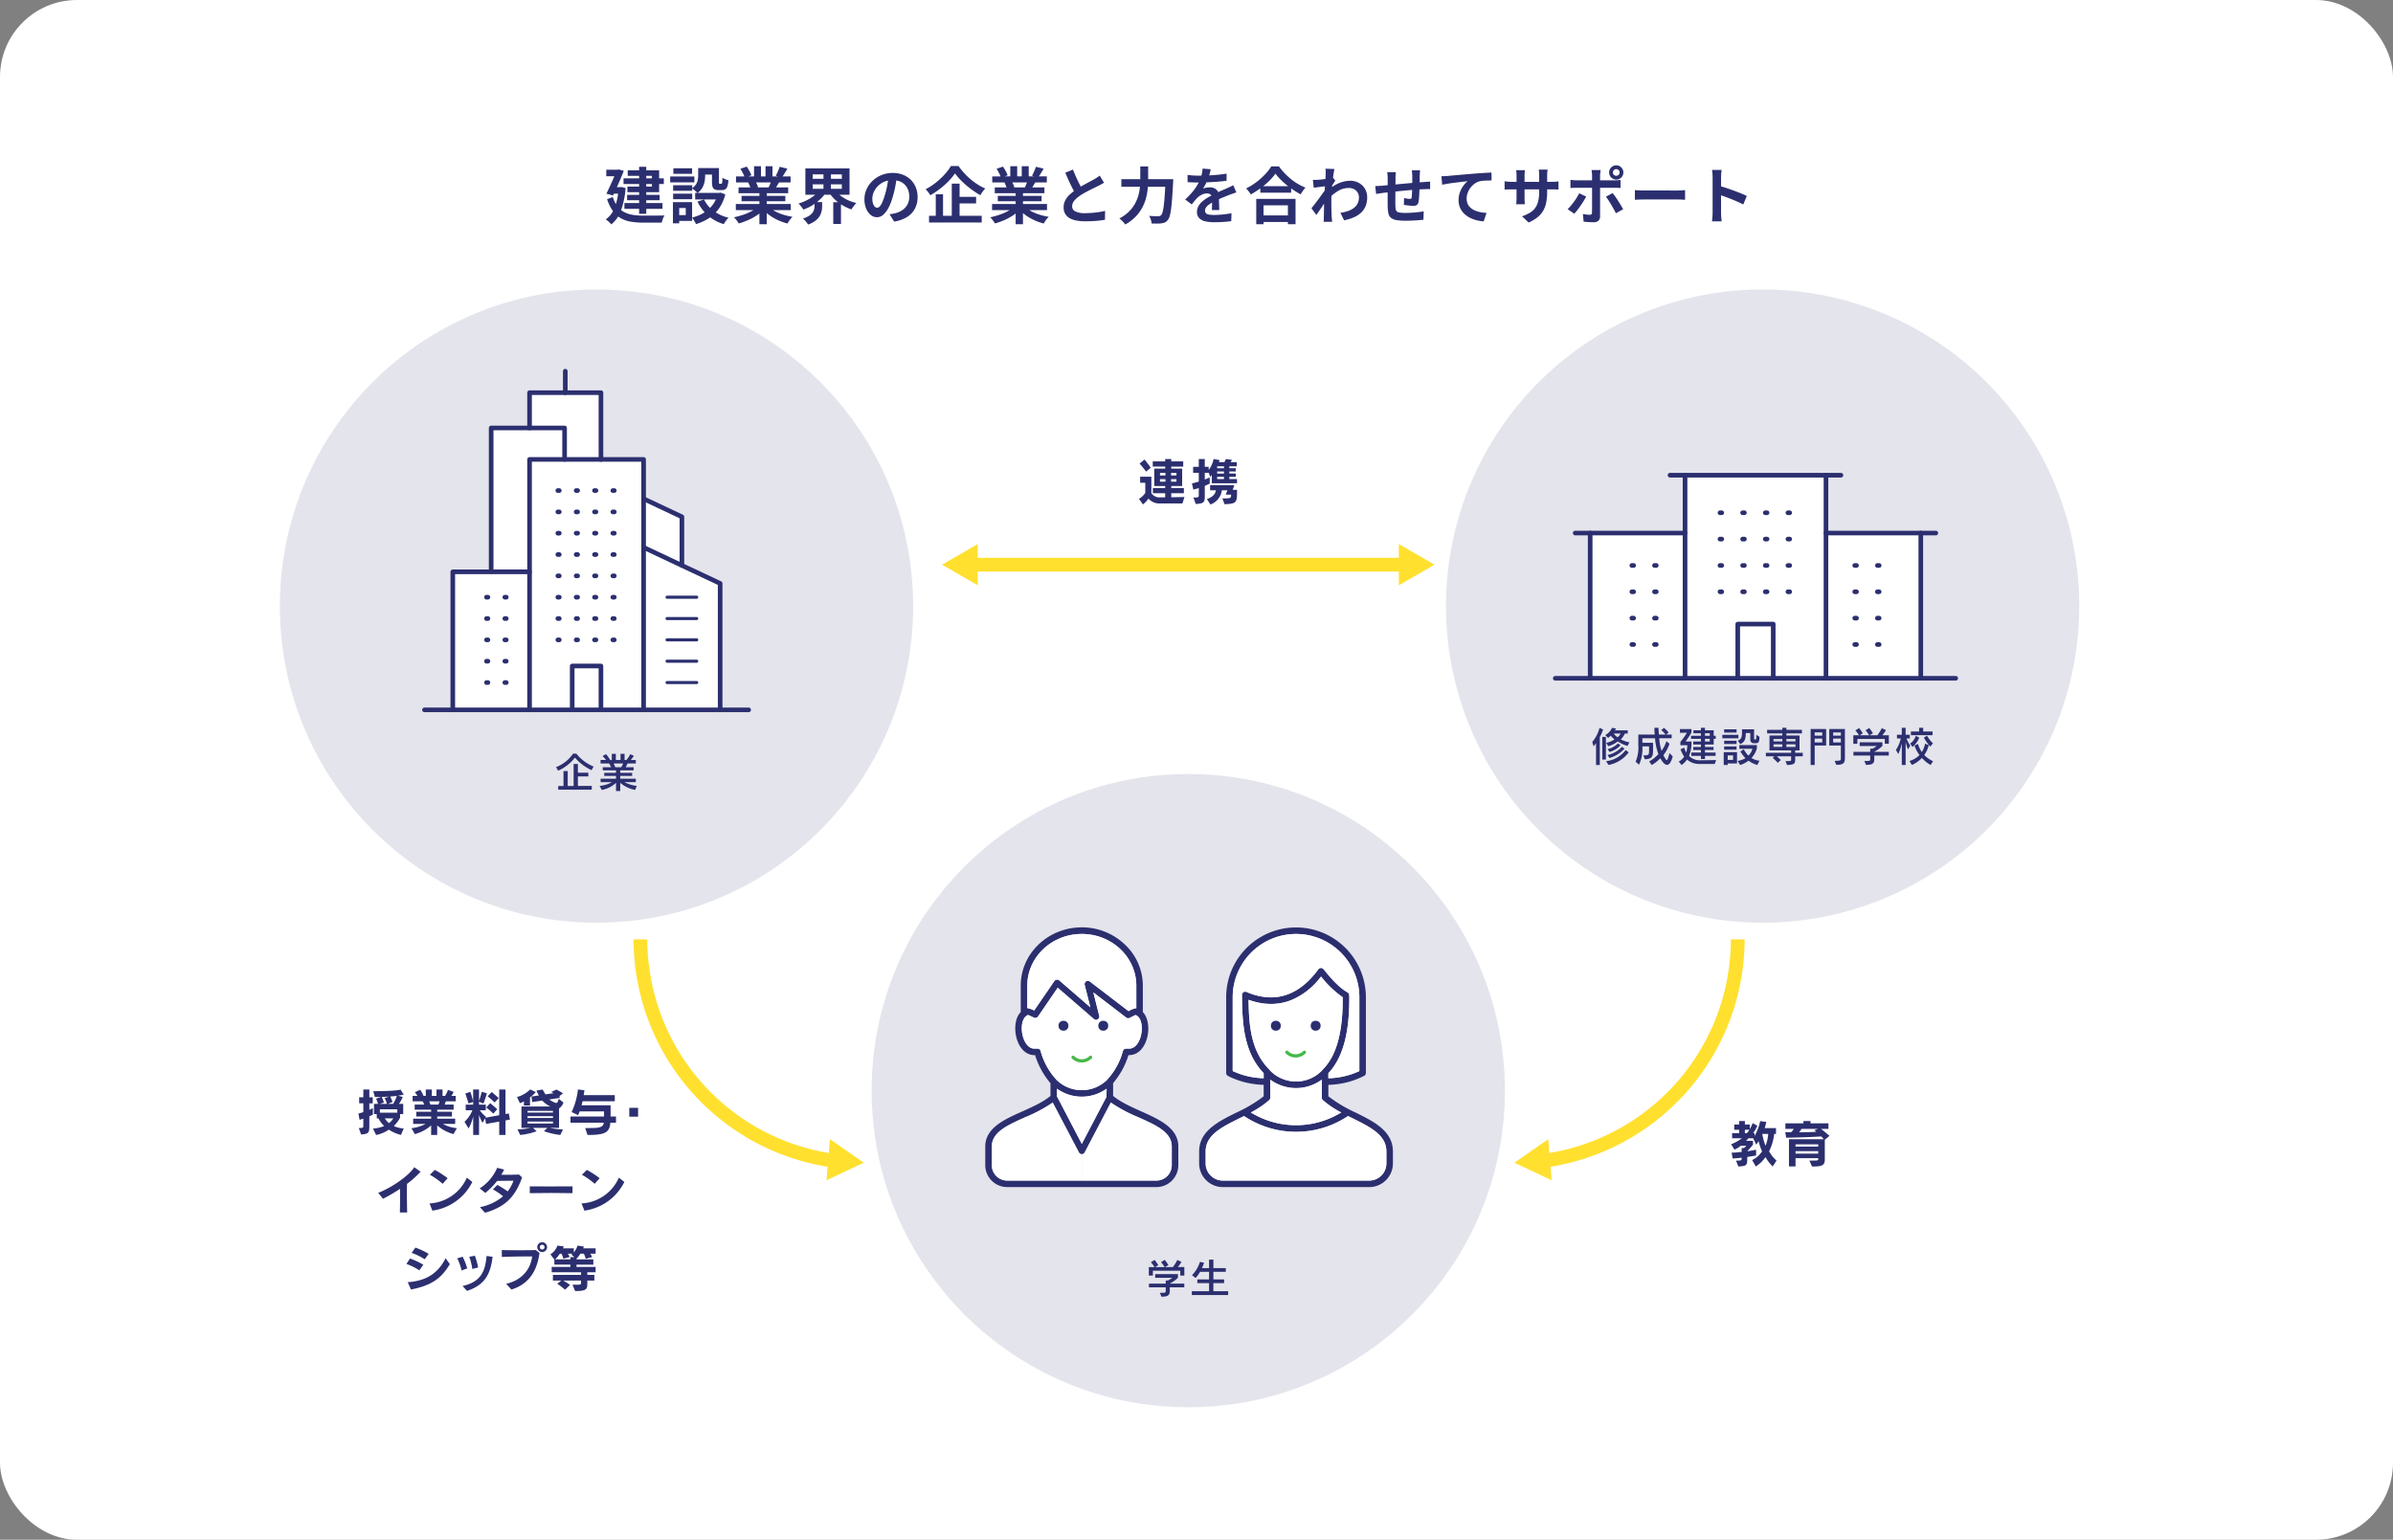 <svg xmlns="http://www.w3.org/2000/svg" width="777" height="500" viewBox="0 0 777 500">
  <rect x="0" y="0" width="777" height="500" fill="#808080" stroke="none"/>
  <g id="img-01" transform="translate(-317 -1665)">
    <rect id="長方形_1038" data-name="長方形 1038" width="777" height="500" rx="25" transform="translate(317 1665)" fill="#fff"/>
    <path id="パス_137338" data-name="パス 137338" d="M-180.54-13.08h13.08v1.84h-13.08Zm1.16,5.36h10.56v1.74h-10.56Zm-.88,2.66h12.36v1.88h-12.36Zm4.78-11.78h2.32V-1.56h-2.32Zm-3.7,1.14h10.2v7.1h-10.3v-1.82h7.96V-13.9h-7.86Zm-6.96-.18h4.22v2.1h-4.22Zm3.38,0h.3l.36-.1,1.64.46q-.44,1.16-1.03,2.55t-1.22,2.78q-.63,1.39-1.23,2.65l-2.16-.56q.44-.94.93-1.97t.94-2.06q.45-1.03.83-1.94t.64-1.57Zm-1.36,5.66h2.92v2.1h-2.98Zm1.98,0h.44l.42-.06,1.4.32a26.436,26.436,0,0,1-1.54,7.44,9.867,9.867,0,0,1-3.1,4.38q-.18-.22-.51-.55t-.68-.62a3.9,3.9,0,0,0-.61-.43,8.325,8.325,0,0,0,2.88-3.77,20.624,20.624,0,0,0,1.3-6.29ZM-184-7a9.1,9.1,0,0,0,1.58,3.15,6.674,6.674,0,0,0,2.27,1.81,9.642,9.642,0,0,0,2.84.84,23.733,23.733,0,0,0,3.33.22h2.48q.8,0,1.61-.01l1.52-.02q.71-.01,1.15-.03a3.167,3.167,0,0,0-.38.68,8.978,8.978,0,0,0-.32.87q-.14.45-.24.79h-5.88a25.5,25.5,0,0,1-4-.29,10.139,10.139,0,0,1-3.3-1.1,8.156,8.156,0,0,1-2.61-2.32,13.752,13.752,0,0,1-1.93-3.93Zm27.7-9.42h2.26v2.44a10.866,10.866,0,0,1-.19,1.97,6.412,6.412,0,0,1-.73,1.99,5.276,5.276,0,0,1-1.58,1.7,5.851,5.851,0,0,0-.51-.53q-.33-.31-.69-.59a5.767,5.767,0,0,0-.6-.42,4.482,4.482,0,0,0,1.35-1.32,4.093,4.093,0,0,0,.56-1.44,8.105,8.105,0,0,0,.13-1.4Zm4.48,0h2.26v4.5a1.462,1.462,0,0,0,.05.5.211.211,0,0,0,.21.1h.5a.233.233,0,0,0,.2-.13,1.523,1.523,0,0,0,.12-.56q.04-.43.06-1.31a3.089,3.089,0,0,0,.91.51,10.522,10.522,0,0,0,1.03.35,8.283,8.283,0,0,1-.34,1.94,1.817,1.817,0,0,1-.65.97,1.914,1.914,0,0,1-1.07.27h-1.18a2.751,2.751,0,0,1-1.26-.24,1.343,1.343,0,0,1-.65-.81,5.151,5.151,0,0,1-.19-1.57Zm-2.58,10.2a9.961,9.961,0,0,0,3.08,3.69A13.127,13.127,0,0,0-146.44-.3a5.842,5.842,0,0,0-.56.61q-.3.37-.56.76t-.44.71a13.579,13.579,0,0,1-5.11-2.77,14.008,14.008,0,0,1-3.41-4.55Zm4.46-2.14h.46l.42-.1,1.56.58a14.3,14.3,0,0,1-1.41,3.57,12.272,12.272,0,0,1-2.11,2.73,12.362,12.362,0,0,1-2.74,2,18.222,18.222,0,0,1-3.26,1.36,5.152,5.152,0,0,0-.34-.71q-.22-.39-.47-.77a6.7,6.7,0,0,0-.47-.64,14.282,14.282,0,0,0,2.9-1.05,11.121,11.121,0,0,0,2.45-1.63,9.631,9.631,0,0,0,1.86-2.22A9.938,9.938,0,0,0-149.94-8Zm-7.34,0H-149v2.14h-8.28Zm1.88-8.06h4.82v2.1h-4.82Zm-9.04,5.56h6.2v1.82h-6.2Zm.08-5.5h6.08v1.8h-6.08Zm-.08,8.24h6.2v1.8h-6.2Zm-.96-5.56h7.86v1.9h-7.86Zm2.06,8.32h5.06V.74h-5.06v-1.9h3v-2.3h-3Zm-1.16,0h2.04V1.52h-2.04Zm20.42.6h17.84v1.98h-17.84Zm.06-8.96h17.72v1.96h-17.72Zm.82,3.58h16.12v1.88H-143.2Zm.98,2.76H-128v1.74h-14.22Zm5.8-1.82h2.38v11h-2.38Zm-1.74-7.82h2.24v4.24h-2.24Zm3.72,0h2.26v4.1h-2.26Zm-2.42,13.14,1.9.86a12.13,12.13,0,0,1-2.27,1.93A18.605,18.605,0,0,1-140.08.47a21.809,21.809,0,0,1-3.06,1.09,5.763,5.763,0,0,0-.43-.67q-.27-.37-.56-.73a5.6,5.6,0,0,0-.55-.6,27.293,27.293,0,0,0,2.99-.82,17.5,17.5,0,0,0,2.75-1.18A10.119,10.119,0,0,0-136.86-3.88Zm3.3-.06a8.624,8.624,0,0,0,1.48,1.13,13.536,13.536,0,0,0,1.89.96,18.588,18.588,0,0,0,2.18.75,19.849,19.849,0,0,0,2.33.5q-.28.28-.59.65a8.447,8.447,0,0,0-.58.78q-.27.41-.45.75a17.286,17.286,0,0,1-2.35-.77,18.011,18.011,0,0,1-2.19-1.07A15.4,15.4,0,0,1-133.8-1.6a11.393,11.393,0,0,1-1.62-1.58Zm3.72-12.9,2.5.6q-.46.82-.94,1.59t-.88,1.31l-1.96-.6q.24-.4.48-.91t.45-1.04Q-129.98-16.42-129.84-16.84Zm-2.64,4.28,2.54.6q-.42.7-.8,1.35t-.68,1.11l-2.04-.56q.26-.56.54-1.25A12.5,12.5,0,0,0-132.48-12.56ZM-142.6-16.2l2.06-.7a14.134,14.134,0,0,1,.88,1.43,9.529,9.529,0,0,1,.64,1.39l-2.16.8a7.417,7.417,0,0,0-.58-1.42Q-142.18-15.52-142.6-16.2Zm2.54,4.48,2.34-.38a9.544,9.544,0,0,1,.51.95,6.846,6.846,0,0,1,.37.93l-2.44.42a8.777,8.777,0,0,0-.32-.94A7.539,7.539,0,0,0-140.06-11.72Zm20.94.58V-9.7h9.46v-1.44Zm0-3.24v1.44h9.46v-1.44Zm-2.38-1.94h14.34v8.56H-121.5Zm9.86,7.28a8.239,8.239,0,0,0,1.69,1.68,12.3,12.3,0,0,0,2.32,1.37,14.913,14.913,0,0,0,2.69.93,6.374,6.374,0,0,0-.56.6q-.3.36-.58.75a7.774,7.774,0,0,0-.46.71,15.72,15.72,0,0,1-2.79-1.27,13.569,13.569,0,0,1-2.44-1.8,11.856,11.856,0,0,1-1.89-2.23Zm-5.46,0,2.1.82a12.9,12.9,0,0,1-1.93,2.16,15.864,15.864,0,0,1-2.46,1.82,14.747,14.747,0,0,1-2.77,1.3,4.709,4.709,0,0,0-.44-.66q-.28-.36-.58-.72a4.726,4.726,0,0,0-.56-.58,16.456,16.456,0,0,0,2.61-1.03,14.3,14.3,0,0,0,2.32-1.43A8.719,8.719,0,0,0-117.1-9.04Zm-1.42,3.66h2.46V-4a7.91,7.91,0,0,1-.16,1.53,5.28,5.28,0,0,1-.62,1.61A5.428,5.428,0,0,1-118.21.66a8.5,8.5,0,0,1-2.43,1.26,3.327,3.327,0,0,0-.43-.66q-.29-.36-.61-.71a7,7,0,0,0-.6-.59,8.055,8.055,0,0,0,2.01-.9,4.066,4.066,0,0,0,1.12-1.04,3.258,3.258,0,0,0,.5-1.09,4.491,4.491,0,0,0,.13-1.03Zm2.9-9.94h2.42v6.58h-2.42Zm3.18,9.98h2.5V1.72h-2.5Zm20.66-8.36q-.2,1.52-.52,3.24a31.519,31.519,0,0,1-.86,3.48A17.877,17.877,0,0,1-94.52-3.5a7.628,7.628,0,0,1-1.71,2.25,3.071,3.071,0,0,1-2.03.79,3.165,3.165,0,0,1-2.03-.75,5.123,5.123,0,0,1-1.48-2.07,7.739,7.739,0,0,1-.55-3,7.834,7.834,0,0,1,.7-3.28,8.726,8.726,0,0,1,1.95-2.73,9.245,9.245,0,0,1,2.92-1.87,9.481,9.481,0,0,1,3.61-.68,8.9,8.9,0,0,1,3.35.6,7.54,7.54,0,0,1,2.55,1.66,7.205,7.205,0,0,1,1.62,2.48,8.266,8.266,0,0,1,.56,3.06,8.053,8.053,0,0,1-.86,3.76A7.109,7.109,0,0,1-88.47-.54,10.934,10.934,0,0,1-92.68.94l-1.5-2.38q.58-.06,1.02-.14t.84-.18a7.611,7.611,0,0,0,1.79-.69,5.586,5.586,0,0,0,1.45-1.12,4.9,4.9,0,0,0,.97-1.57,5.419,5.419,0,0,0,.35-1.98,6.222,6.222,0,0,0-.36-2.16,4.863,4.863,0,0,0-1.06-1.71,4.671,4.671,0,0,0-1.7-1.12,6.3,6.3,0,0,0-2.3-.39,6.594,6.594,0,0,0-2.82.57,6.6,6.6,0,0,0-2.06,1.47,6.454,6.454,0,0,0-1.27,1.94,5.184,5.184,0,0,0-.43,1.98,5,5,0,0,0,.24,1.67,2.528,2.528,0,0,0,.59,1,1.079,1.079,0,0,0,.75.33,1.168,1.168,0,0,0,.83-.43,4.8,4.8,0,0,0,.81-1.31,17.723,17.723,0,0,0,.8-2.22,27.317,27.317,0,0,0,.78-3.08,31.344,31.344,0,0,0,.46-3.2Zm18.88-1a18.765,18.765,0,0,1-1.48,1.86,24.5,24.5,0,0,1-1.91,1.9,27.987,27.987,0,0,1-2.22,1.79A23.775,23.775,0,0,1-80.94-7.6a4.769,4.769,0,0,0-.4-.64q-.26-.36-.56-.7t-.56-.6a20.567,20.567,0,0,0,3.34-2.17,23.121,23.121,0,0,0,2.87-2.69,17.073,17.073,0,0,0,2.01-2.68h2.48a22.351,22.351,0,0,0,1.82,2.28,21.828,21.828,0,0,0,2.12,2.04,21.513,21.513,0,0,0,2.32,1.7,16.94,16.94,0,0,0,2.42,1.28,8.336,8.336,0,0,0-.87,1.03q-.41.57-.75,1.13a26.007,26.007,0,0,1-2.35-1.49q-1.17-.83-2.27-1.77a25.391,25.391,0,0,1-2.02-1.92A16.932,16.932,0,0,1-72.9-14.7Zm.14,7.62h6.7v2.14h-6.7ZM-81.34-.92h17.1V1.26h-17.1Zm7.38-10.44h2.54V.24h-2.54Zm-5.2,3.46h2.36V.2h-2.36Zm18.28,3.14h17.84v1.98H-60.88Zm.06-8.96H-43.1v1.96H-60.82Zm.82,3.58h16.12v1.88H-60Zm.98,2.76H-44.8v1.74H-59.02Zm5.8-1.82h2.38v11h-2.38Zm-1.74-7.82h2.24v4.24h-2.24Zm3.72,0h2.26v4.1h-2.26ZM-53.66-3.88l1.9.86a12.131,12.131,0,0,1-2.27,1.93A18.605,18.605,0,0,1-56.88.47a21.81,21.81,0,0,1-3.06,1.09,5.761,5.761,0,0,0-.43-.67q-.27-.37-.56-.73a5.6,5.6,0,0,0-.55-.6,27.293,27.293,0,0,0,2.99-.82,17.505,17.505,0,0,0,2.75-1.18A10.12,10.12,0,0,0-53.66-3.88Zm3.3-.06a8.625,8.625,0,0,0,1.48,1.13,13.535,13.535,0,0,0,1.89.96,18.589,18.589,0,0,0,2.18.75,19.849,19.849,0,0,0,2.33.5q-.28.28-.59.65a8.447,8.447,0,0,0-.58.78q-.27.41-.45.75A17.286,17.286,0,0,1-46.45.81,18.012,18.012,0,0,1-48.64-.26,15.4,15.4,0,0,1-50.6-1.6a11.394,11.394,0,0,1-1.62-1.58Zm3.72-12.9,2.5.6q-.46.82-.94,1.59t-.88,1.31l-1.96-.6q.24-.4.48-.91t.45-1.04Q-46.78-16.42-46.64-16.84Zm-2.64,4.28,2.54.6q-.42.7-.8,1.35t-.68,1.11l-2.04-.56q.26-.56.54-1.25A12.5,12.5,0,0,0-49.28-12.56ZM-59.4-16.2l2.06-.7a14.137,14.137,0,0,1,.88,1.43,9.53,9.53,0,0,1,.64,1.39l-2.16.8a7.416,7.416,0,0,0-.58-1.42Q-58.98-15.52-59.4-16.2Zm2.54,4.48,2.34-.38a9.545,9.545,0,0,1,.51.95,6.848,6.848,0,0,1,.37.93l-2.44.42a8.777,8.777,0,0,0-.32-.94A7.539,7.539,0,0,0-56.86-11.72Zm32.32.06q-.44.28-.93.54t-1.05.54q-.46.24-1.13.56t-1.44.71q-.77.39-1.55.82t-1.46.87a9.927,9.927,0,0,0-2.01,1.7,2.881,2.881,0,0,0-.77,1.94,1.78,1.78,0,0,0,1.04,1.63,6.683,6.683,0,0,0,3.12.57q1.04,0,2.21-.09t2.31-.26q1.14-.17,2.02-.39L-24.22.36q-.84.14-1.83.26T-28.19.8q-1.15.06-2.45.06A15.57,15.57,0,0,1-33.41.63a7.312,7.312,0,0,1-2.22-.75,3.84,3.84,0,0,1-1.48-1.4,4.117,4.117,0,0,1-.53-2.16A4.814,4.814,0,0,1-37.08-6a7.217,7.217,0,0,1,1.53-1.92,18.655,18.655,0,0,1,2.13-1.66q.72-.48,1.52-.93t1.57-.87q.77-.42,1.44-.77t1.11-.61q.58-.34,1.02-.62a9.556,9.556,0,0,0,.84-.6ZM-34.6-15.94q.5,1.32,1.05,2.54t1.1,2.28q.55,1.06,1.01,1.9L-33.7-7.88q-.54-.92-1.12-2.06t-1.16-2.41q-.58-1.27-1.12-2.57Zm15.7,3.12H-3.56v2.46H-18.9Zm14.34,0h2.5s0,.073,0,.22,0,.31-.01.49-.017.323-.03.43q-.16,3-.32,5.13t-.35,3.53A14.719,14.719,0,0,1-3.21-.8,3.459,3.459,0,0,1-3.8.42a2.705,2.705,0,0,1-.93.8,3.721,3.721,0,0,1-1.13.3,10.087,10.087,0,0,1-1.42.08q-.88,0-1.8-.02A4.813,4.813,0,0,0-9.33.32,4.712,4.712,0,0,0-9.9-.9q.96.08,1.77.09t1.21.01A1.991,1.991,0,0,0-6.4-.86.833.833,0,0,0-6-1.12a2.478,2.478,0,0,0,.48-1.01,14.122,14.122,0,0,0,.39-2.09q.17-1.34.31-3.35t.26-4.77Zm-8.2-4.14h2.56v4.14q0,1.36-.13,2.9a19.569,19.569,0,0,1-.53,3.13,14.221,14.221,0,0,1-1.22,3.15A13.355,13.355,0,0,1-14.25-.66,14.166,14.166,0,0,1-17.64,1.9a6.925,6.925,0,0,0-.53-.68,8.921,8.921,0,0,0-.7-.72,8.042,8.042,0,0,0-.67-.56A12.821,12.821,0,0,0-16.43-2.3a11.641,11.641,0,0,0,1.97-2.59,12.249,12.249,0,0,0,1.11-2.74,15.555,15.555,0,0,0,.48-2.72q.11-1.33.11-2.47Zm22.88.92q-.1.54-.32,1.4a17.182,17.182,0,0,1-.64,1.94q-.32.74-.73,1.53A14.1,14.1,0,0,1,7.6-9.76a3.358,3.358,0,0,1,.66-.21,7.977,7.977,0,0,1,.83-.14,6.738,6.738,0,0,1,.77-.05,3.075,3.075,0,0,1,2.09.72,2.68,2.68,0,0,1,.83,2.14q0,.4.01.98t.03,1.21q.02.63.04,1.23t.02,1.08h-2.4q.04-.34.05-.81t.02-.99q.01-.52.02-1.01t.01-.89a1.54,1.54,0,0,0-.51-1.33A1.88,1.88,0,0,0,8.94-8.2a3.864,3.864,0,0,0-1.69.41,5.441,5.441,0,0,0-1.43.97q-.44.44-.89.98T3.96-4.62L1.82-6.22A26.673,26.673,0,0,0,4.07-8.54a16.869,16.869,0,0,0,1.61-2.22,13.96,13.96,0,0,0,1.08-2.2,12.105,12.105,0,0,0,.49-1.67,10.176,10.176,0,0,0,.23-1.63ZM2.6-14.2q.76.12,1.76.18t1.76.06q1.32,0,2.89-.06t3.19-.21q1.62-.15,3.08-.39l-.02,2.32q-1.06.14-2.29.25t-2.5.18q-1.27.07-2.43.1t-2.06.03q-.4,0-.99-.01t-1.21-.04q-.62-.03-1.18-.07ZM18.44-8.52q-.32.1-.75.25l-.86.3q-.43.15-.77.29-.96.38-2.27.92T11.06-5.5a12.217,12.217,0,0,0-1.52.94,4.012,4.012,0,0,0-.94.93A1.792,1.792,0,0,0,8.28-2.6a1.22,1.22,0,0,0,.18.69A1.224,1.224,0,0,0,9-1.48a3.066,3.066,0,0,0,.9.22,11.786,11.786,0,0,0,1.28.06q1.28,0,2.82-.15t2.86-.41L16.78.82q-.64.08-1.62.17t-2.03.13q-1.05.04-2.01.04a11.94,11.94,0,0,1-2.8-.3A3.938,3.938,0,0,1,6.37-.17a2.761,2.761,0,0,1-.71-2.01,3.784,3.784,0,0,1,.47-1.88A5.718,5.718,0,0,1,7.38-5.58,11.51,11.51,0,0,1,9.09-6.81q.93-.55,1.83-1.01.92-.48,1.66-.82t1.39-.61q.65-.27,1.25-.55.58-.26,1.12-.51t1.1-.53Zm7.78-2.02H36.24v2.12H26.22Zm-.26,9.5H36.3V1.08H25.96ZM24.9-6.42H37.66V1.82H35.18V-4.32H27.26V1.82H24.9Zm6.24-8.2a16.767,16.767,0,0,1-2.07,2.4,25.728,25.728,0,0,1-2.78,2.34,28.907,28.907,0,0,1-3.17,2.02q-.16-.28-.41-.64t-.54-.71a4.855,4.855,0,0,0-.57-.59,20.874,20.874,0,0,0,3.33-2.06,22.517,22.517,0,0,0,2.85-2.54,15.688,15.688,0,0,0,2-2.56h2.5a18.365,18.365,0,0,0,1.8,2.18,23.163,23.163,0,0,0,2.11,1.94,18.333,18.333,0,0,0,2.31,1.6,18.76,18.76,0,0,0,2.38,1.18,8.8,8.8,0,0,0-.84,1.03q-.4.57-.72,1.13a24.2,24.2,0,0,1-2.34-1.39q-1.18-.79-2.27-1.68a25.583,25.583,0,0,1-2.01-1.82A14.93,14.93,0,0,1,31.14-14.62ZM52.22-1.88a13.694,13.694,0,0,0,2.42-.58,7.054,7.054,0,0,0,1.91-.98A4.132,4.132,0,0,0,57.8-4.91a4.489,4.489,0,0,0,.44-2.05,2.941,2.941,0,0,0-.22-1.12,2.922,2.922,0,0,0-.65-.97,3.027,3.027,0,0,0-1.03-.67,3.637,3.637,0,0,0-1.36-.24,6.729,6.729,0,0,0-3.54.99,14.586,14.586,0,0,0-3.1,2.55V-9.26a11.034,11.034,0,0,1,3.63-2.36,9.877,9.877,0,0,1,3.43-.68,5.742,5.742,0,0,1,2.79.68,5.189,5.189,0,0,1,1.99,1.9,5.329,5.329,0,0,1,.74,2.82,7.431,7.431,0,0,1-.48,2.74,6.074,6.074,0,0,1-1.42,2.14A8,8,0,0,1,56.68-.47,15.536,15.536,0,0,1,53.42.54Zm-4.54-8.68q-.32.02-.82.09t-1.07.14q-.57.07-1.15.15t-1.08.14L43.3-12.6q.44.02.83.01t.91-.03q.48-.04,1.15-.11t1.36-.17q.69-.1,1.29-.22a7.2,7.2,0,0,0,.94-.24l.8,1.02q-.18.24-.41.6t-.47.73l-.42.65L48.1-6.6q-.32.46-.79,1.16t-.99,1.48q-.52.78-1.02,1.5T44.4-1.2L42.82-3.38l.88-1.11q.5-.63,1.03-1.34t1.05-1.42q.52-.71.97-1.34t.75-1.09l.04-.52Zm-.24-3.86v-.89a5.3,5.3,0,0,0-.08-.91l2.92.1q-.1.46-.24,1.33t-.27,1.99q-.13,1.12-.24,2.35T49.35-8q-.07,1.22-.07,2.28,0,.82.01,1.66t.03,1.72q.02.88.08,1.82.02.26.06.73t.08.81H46.78q.04-.34.05-.79t.01-.69q.02-.98.04-1.82t.03-1.78q.01-.94.05-2.18.02-.46.06-1.17t.09-1.56q.05-.85.11-1.73t.11-1.65q.05-.77.08-1.32T47.44-14.42ZM78.1-15.7q-.02.16-.04.47t-.04.65q-.02.34-.04.62,0,.66-.01,1.28t-.02,1.17q-.01.55-.03,1.07-.02.88-.06,1.84t-.1,1.78a11.963,11.963,0,0,1-.16,1.34,1.6,1.6,0,0,1-.56,1.05,2.116,2.116,0,0,1-1.18.27q-.34,0-.93-.05t-1.16-.13q-.57-.08-.93-.12l.06-2.22q.46.1,1.01.18a6.3,6.3,0,0,0,.83.08.892.892,0,0,0,.45-.09.437.437,0,0,0,.17-.37,9.483,9.483,0,0,0,.09-.96q.03-.58.06-1.27t.05-1.35v-3.4q0-.26-.03-.61t-.05-.69a4.115,4.115,0,0,0-.06-.54Zm-7.86.6a8.4,8.4,0,0,0-.1.97q-.02.47-.02,1.11,0,.54-.01,1.44t-.02,1.95l-.02,2.1q-.01,1.05-.01,1.91t.02,1.36a7.76,7.76,0,0,0,.11,1.21,1.238,1.238,0,0,0,.39.73,1.888,1.888,0,0,0,.95.36,12.241,12.241,0,0,0,1.77.1q.98,0,2.08-.07t2.12-.19q1.02-.12,1.78-.24L79.18.36q-.66.08-1.64.15T75.5.63q-1.06.05-2.02.05a17.353,17.353,0,0,1-3.1-.22,3.715,3.715,0,0,1-1.76-.74,2.535,2.535,0,0,1-.8-1.4,11.66,11.66,0,0,1-.24-2.18q0-.44-.01-1.18t-.01-1.65V-8.56q0-.96.01-1.83t.01-1.53v-.96q0-.62-.04-1.16t-.12-1.06Zm-6.7,4.52q.44,0,1.1-.04t1.42-.1q.6-.06,1.78-.17l2.68-.25,3.13-.29q1.63-.15,3.13-.27t2.66-.2q.42-.04.95-.07t.97-.07v2.46a4.718,4.718,0,0,0-.52-.02q-.36,0-.75.01t-.65.03q-.78.02-1.9.09t-2.4.18q-1.28.11-2.61.24t-2.55.27q-1.22.14-2.2.24l-1.56.16q-.32.04-.78.11l-.91.14-.71.11Zm21.48-3.18q.6-.02,1.14-.05t.84-.05q.62-.06,1.52-.14l2.03-.18q1.13-.1,2.41-.21l2.66-.23q1.04-.08,2.08-.15t1.97-.12q.93-.05,1.61-.07l.02,2.56q-.54,0-1.24.02t-1.39.07a8.562,8.562,0,0,0-1.23.17,4.915,4.915,0,0,0-1.67.81,6.479,6.479,0,0,0-1.35,1.35,6.21,6.21,0,0,0-.89,1.67,5.41,5.41,0,0,0-.31,1.79,4.151,4.151,0,0,0,.34,1.73,3.7,3.7,0,0,0,.95,1.28,5.382,5.382,0,0,0,1.43.88,8.55,8.55,0,0,0,1.77.53,15.448,15.448,0,0,0,1.97.24L98.74.88a12.448,12.448,0,0,1-2.45-.4A10.142,10.142,0,0,1,94.07-.4a7.4,7.4,0,0,1-1.81-1.37,6,6,0,0,1-1.22-1.86,6.026,6.026,0,0,1-.44-2.35,7.377,7.377,0,0,1,.46-2.66,8.711,8.711,0,0,1,1.14-2.11,6.739,6.739,0,0,1,1.36-1.41q-.56.06-1.35.15t-1.7.2q-.91.11-1.85.23t-1.81.27q-.87.15-1.57.29Zm34.34,4.92a19.228,19.228,0,0,1-.27,3.37,9.167,9.167,0,0,1-.93,2.74,7.455,7.455,0,0,1-1.84,2.21,12.759,12.759,0,0,1-2.98,1.78L111.2-.76a13.825,13.825,0,0,0,2.49-1.12,5.824,5.824,0,0,0,1.73-1.53,6.2,6.2,0,0,0,1.01-2.2,12.8,12.8,0,0,0,.33-3.13v-5.32q0-.62-.04-1.09t-.08-.77h2.86q-.04.3-.09.77a10.436,10.436,0,0,0-.05,1.09Zm-7.22-6.9q-.04.28-.08.75t-.04,1.05v7.16q0,.44.02.85t.03.72q.01.31.03.53h-2.8a4.714,4.714,0,0,0,.06-.53q.02-.31.04-.72t.02-.85v-7.16q0-.44-.03-.9t-.09-.9Zm-6.6,3.6q.2.02.52.07t.74.08q.42.03.92.03h13.12q.8,0,1.3-.04t.9-.1v2.66a8.553,8.553,0,0,0-.86-.05q-.54-.01-1.34-.01H107.72q-.5,0-.91.01t-.72.03q-.31.02-.55.04ZM140.7-15a1.029,1.029,0,0,0,.32.77,1.079,1.079,0,0,0,.78.31,1.055,1.055,0,0,0,.76-.31,1.029,1.029,0,0,0,.32-.77,1.038,1.038,0,0,0-.32-.76,1.038,1.038,0,0,0-.76-.32,1.061,1.061,0,0,0-.78.32A1.038,1.038,0,0,0,140.7-15Zm-1.22,0a2.222,2.222,0,0,1,.31-1.16,2.413,2.413,0,0,1,.84-.84,2.22,2.22,0,0,1,1.17-.32,2.169,2.169,0,0,1,1.16.32,2.441,2.441,0,0,1,.83.84A2.222,2.222,0,0,1,144.1-15a2.275,2.275,0,0,1-.31,1.17,2.331,2.331,0,0,1-.83.84,2.222,2.222,0,0,1-1.16.31,2.275,2.275,0,0,1-1.17-.31,2.307,2.307,0,0,1-.84-.84A2.275,2.275,0,0,1,139.48-15Zm-2.76-.78q-.02.14-.06.46t-.08.67a5.463,5.463,0,0,0-.04.61V-.72a1.851,1.851,0,0,1-.51,1.37,2.139,2.139,0,0,1-1.57.51q-.54,0-1.1-.02t-1.1-.06q-.54-.04-1.06-.1l-.24-2.48q.64.12,1.25.18t.97.06a.75.75,0,0,0,.56-.17.854.854,0,0,0,.18-.55q0-.18.01-.78t.01-1.42v-9.86a8.931,8.931,0,0,0-.06-.95,6.612,6.612,0,0,0-.12-.79Zm-9.8,3.18q.46.06.96.11t.98.05H141.2q.42,0,.99-.04t.99-.1v2.62q-.46-.04-1-.05t-.96-.01H128.86q-.44,0-.97.02t-.97.06Zm5.1,5.42q-.34.68-.82,1.46t-1.03,1.56q-.55.78-1.07,1.45a14.536,14.536,0,0,1-.94,1.11L126-3.08a11.827,11.827,0,0,0,1.03-1.09q.53-.63,1.04-1.33t.94-1.4q.43-.7.75-1.34Zm8.6-1.12q.38.48.85,1.14t.95,1.41q.48.75.9,1.46t.72,1.25l-2.36,1.28q-.32-.64-.73-1.38t-.85-1.48q-.44-.74-.87-1.39t-.79-1.11Zm7.22-.96.92.05q.56.03,1.17.05t1.13.02H161.8q.7,0,1.32-.05t1.02-.07v3.14l-1.02-.06q-.68-.04-1.32-.04H151.06q-.86,0-1.76.03t-1.46.07Zm25.24,7.34v-11.5q0-.52-.05-1.2a10.5,10.5,0,0,0-.15-1.2H176q-.06.52-.12,1.15t-.06,1.25v11.5q0,.28.02.79t.08,1.05q.06.54.08.96h-3.12q.08-.6.14-1.4T173.08-1.92Zm2.14-8.72q1,.26,2.24.67t2.5.87q1.26.46,2.37.91t1.85.83L183.04-4.6q-.84-.44-1.86-.89t-2.07-.87q-1.05-.42-2.06-.78t-1.83-.64Z" transform="translate(700 1736)" fill="#2c2f6f"/>
    <circle id="楕円形_32" data-name="楕円形 32" cx="102.811" cy="102.811" r="102.811" transform="translate(600.021 1916.344)" fill="#2c2f6f" opacity="0.125"/>
    <circle id="楕円形_33" data-name="楕円形 33" cx="102.811" cy="102.811" r="102.811" transform="translate(407.874 1759)" fill="#2c2f6f" opacity="0.125"/>
    <path id="パス_2107" data-name="パス 2107" d="M102.811,0A102.811,102.811,0,1,1,0,102.811,102.811,102.811,0,0,1,102.811,0Z" transform="translate(786.505 1759)" fill="#2c2f6f" opacity="0.125"/>
    <g id="グループ_3018" data-name="グループ 3018" transform="translate(433.375 2018.773)">
      <path id="パス_1889" data-name="パス 1889" d="M20.649,182.947v3.116c0,2.1-.115,2.657-2.675,2.788l-.738-2.083c1.428,0,1.461-.082,1.461-.853v-2.2c-.377.13-.787.261-1.215.376l-.377-2.016c.558-.149,1.1-.312,1.592-.476v-2.854H17.352V176.78H18.7v-2.526h1.952v2.526h1.1v1.969h-1.1v2.1c.459-.2.853-.377,1.148-.51v2.083C21.485,182.57,21.108,182.749,20.649,182.947Zm9.333-6.676,1.509.394a9.4,9.4,0,0,1-1.246,2.265h1.41v3.3H30.638v1.164A10.106,10.106,0,0,1,28.6,186.1a7.554,7.554,0,0,0,2.019.656,10.077,10.077,0,0,0,1.2.18l-.9,2.066a12.584,12.584,0,0,1-3.936-1.722,10.718,10.718,0,0,1-4.134,1.738l-1.017-2.066a12.566,12.566,0,0,0,3.642-.836,10.171,10.171,0,0,1-1.887-2.493h-.523v-1.394h-.9v-3.3h1.33a11.336,11.336,0,0,0-.657-1.691l1.641-.558H22.453l-.525-1.886c7.824,0,8.842-.51,8.842-.51l1.064,1.625S30.9,176.124,29.982,176.271Zm-5.3.394a12.712,12.712,0,0,1,.705,1.837l-1.458.428h2.442a8.807,8.807,0,0,0-.754-1.887l1.461-.492C26.357,176.6,25.357,176.665,24.683,176.665Zm5.053,4.018H24.076v1.1h5.659Zm-4.067,2.937A7.215,7.215,0,0,0,27,185.161a4.572,4.572,0,0,0,1.428-1.542Zm1.771-7.086a13.258,13.258,0,0,1,.738,1.771l-1.494.625h1.673a9.832,9.832,0,0,0,1.215-2.609C28.981,176.4,28.276,176.468,27.44,176.534Z" transform="translate(-17.105 -174.238)" fill="#2c2f6f"/>
      <path id="パス_1890" data-name="パス 1890" d="M42.3,188.736a13.436,13.436,0,0,1-5.281-2.821v3.1H35.052v-3.1a12.99,12.99,0,0,1-5.282,2.821l-1.115-1.919a12.557,12.557,0,0,0,4.593-1.394H29.213v-1.691h5.84v-.7H30.231v-1.558h4.821V180.8H29.7v-1.641h3.1a5.782,5.782,0,0,0-.507-1.066H29.032v-1.755h1.559a6.385,6.385,0,0,0-.836-1.2l1.738-.8a11.22,11.22,0,0,1,1.1,2h.722v-2.083h1.969v2.083h1.492v-2.083h1.968v2.083h.835a9.072,9.072,0,0,0,.935-1.968l1.822.655a5.838,5.838,0,0,1-.707,1.313h1.4v1.755H39.81a5.144,5.144,0,0,1-.394,1.066h2.936V180.8h-5.33v.672H41.81v1.558H37.022v.7H42.86v1.691H38.826a11.69,11.69,0,0,0,4.592,1.394Zm-7.888-10.645a6.3,6.3,0,0,1,.392,1.066H37.4a5.118,5.118,0,0,0,.376-1.066Z" transform="translate(-11.435 -174.238)" fill="#2c2f6f"/>
      <path id="パス_1891" data-name="パス 1891" d="M53.524,184.29v4.725H51.489v-4.346l-4.264.771L46.9,183.6l-.836,1.477a14.52,14.52,0,0,1-1.132-2.542v6.478h-1.9v-6.051a14.252,14.252,0,0,1-1.492,3.952l-1.33-2.181a10.223,10.223,0,0,0,2.56-3.741H40.6v-1.819h2.427v-.9l-1.492.525c-.641-2.083-1.05-3.247-1.05-3.247l1.638-.526s.444,1.215.9,3.052v-3.821h1.9v3.723a26.1,26.1,0,0,0,.886-2.985l1.673.492a31.6,31.6,0,0,1-1.132,3.346l-1.427-.64v.985h2.214v1.819H45.192a9.534,9.534,0,0,0,1.984,2.1l-.18.326,4.493-.82v-8.347h2.035v7.972l1.082-.2.359,2Zm-3.954-2.212c-.818-.821-2.3-2-2.3-2l1.3-1.392s1.231,1.05,2.281,1.966ZM50,178.469a28,28,0,0,0-2.263-2l1.3-1.394s1.1.869,2.28,1.968Z" transform="translate(-5.766 -174.238)" fill="#2c2f6f"/>
      <path id="パス_1892" data-name="パス 1892" d="M55.862,176.834v2.64H53.893v-1.394a5.359,5.359,0,0,1-1.312.623l-.935-2a9.561,9.561,0,0,0,4.265-2.46l1.835.836A9.7,9.7,0,0,1,55.862,176.834Zm9.431,3.575v6.315H62.325a19.748,19.748,0,0,0,4.246.492l-.869,1.8a23.179,23.179,0,0,1-5.33-1.23l1.132-1.066H56.812l1.215,1.082a20.656,20.656,0,0,1-5.348,1.214l-.869-1.8a21.672,21.672,0,0,0,4.247-.492H53.089v-6.939H62.5a8.829,8.829,0,0,1-2.673-1.935l-3.265.492-.2-1.8,2.4-.361a9.9,9.9,0,0,1-.8-1.576l2.034-.343a9.4,9.4,0,0,0,.918,1.574l2.624-.377c-.277-.148-.523-.262-.787-.377l1.674-.8a16.013,16.013,0,0,1,2.147,1.23l-1.146.886.1.59-3.395.508a6.924,6.924,0,0,0,1.427.853,2.283,2.283,0,0,0,.821.28c.326,0,.523-.329.818-1.346l1.543,1.214A3.943,3.943,0,0,1,65.293,180.409Zm-1.969.8H55.059v.541h8.265Zm0,1.706H55.059v.592h8.265Zm0,1.756H55.059v.64h8.265Z" transform="translate(-0.15 -174.243)" fill="#2c2f6f"/>
      <path id="パス_1893" data-name="パス 1893" d="M76.237,185.034c-.231,3.331-1.937,3.987-7.414,3.987l-.756-2.247h.641c3.723,0,5.166-.049,5.4-1.74H63.295v-2H74.186v-1.673H66.28c-.162.426-.328.818-.525,1.214l-2.083-.984a24.252,24.252,0,0,0,2.05-7.349l2.1.279c-.082.541-.131.9-.246,1.558h10.1v2H67.214c-.131.59-.213.886-.328,1.312h9.431v3.642h1.755v2Z" transform="translate(5.568 -174.243)" fill="#2c2f6f"/>
      <path id="パス_1894" data-name="パス 1894" d="M76.1,181.118v-2.871h2.854v2.871Z" transform="translate(11.854 -172.278)" fill="#2c2f6f"/>
      <path id="パス_1895" data-name="パス 1895" d="M30.766,196.585c-.015.769-.031,1.722-.031,2.772,0,2.1.031,4.559.082,6.527H28.455c.049-1.788.066-4,.066-5.953v-1.738a55.5,55.5,0,0,1-5.545,3.231L21.418,199.5c3.9-1.492,9.644-5.2,11.709-8.318l2.051,1.445A30.959,30.959,0,0,1,30.766,196.585Z" transform="translate(-14.988 -165.926)" fill="#2c2f6f"/>
      <path id="パス_1896" data-name="パス 1896" d="M33.513,204.991l-.918-2.347a14.023,14.023,0,0,0,12.121-8.364l1.771,1.4A17.033,17.033,0,0,1,33.513,204.991Zm3.346-8.71a23.254,23.254,0,0,0-4.149-2.936L34.3,191.77a28.136,28.136,0,0,1,4.167,2.691Z" transform="translate(-9.501 -165.64)" fill="#2c2f6f"/>
      <path id="パス_1897" data-name="パス 1897" d="M45.25,205.908l-1.656-1.822a16.792,16.792,0,0,0,7.511-3.526,22.447,22.447,0,0,0-3.3-2.247l1.443-1.445a32.056,32.056,0,0,1,3.363,2.1,13,13,0,0,0,1.87-3.444c-1.919,0-3.806,0-5.313.049a23.481,23.481,0,0,1-3.823,3.887l-1.822-1.476a14.911,14.911,0,0,0,5.676-6.675l2.265.572a19.271,19.271,0,0,1-.951,1.691h1.966c1.23,0,2.56-.016,3.773-.082l1.033.951C55.141,200.363,52.237,203.889,45.25,205.908Z" transform="translate(-4.135 -165.866)" fill="#2c2f6f"/>
      <path id="パス_1898" data-name="パス 1898" d="M54.43,197.561v-2.214c1.524.015,3.772.031,6.117.031,2.839,0,5.807-.016,7.757-.031v2.214C64.762,197.477,57.759,197.477,54.43,197.561Z" transform="translate(1.217 -163.884)" fill="#2c2f6f"/>
      <path id="パス_1899" data-name="パス 1899" d="M66.622,204.991l-.918-2.347a14.019,14.019,0,0,0,12.121-8.364l1.771,1.4A17.028,17.028,0,0,1,66.622,204.991Zm3.346-8.71a23.254,23.254,0,0,0-4.149-2.936l1.591-1.576a28.213,28.213,0,0,1,4.167,2.691Z" transform="translate(6.751 -165.64)" fill="#2c2f6f"/>
      <path id="パス_1900" data-name="パス 1900" d="M31.771,216.079A19.779,19.779,0,0,0,27.556,214l1.181-1.77a25.82,25.82,0,0,1,4.313,2.016ZM29.048,222.3l-1.066-2.378c6.133-.377,9.989-3.085,12.3-7.791l1.379,1.935C39.136,218.213,36.38,220.869,29.048,222.3Zm4.462-9.823a20.335,20.335,0,0,0-4.249-2.068l1.214-1.722a24.247,24.247,0,0,1,4.313,2.034Z" transform="translate(-11.975 -157.338)" fill="#2c2f6f"/>
      <path id="パス_1901" data-name="パス 1901" d="M40.043,215.255a18.3,18.3,0,0,0-1.41-3.954l1.755-.525a20.564,20.564,0,0,1,1.476,3.79Zm1.755,6.609-1.443-1.574c5.873-1.328,7.38-4.674,7.791-9.759l1.95.264C49.473,216.4,47.538,220.027,41.8,221.864Zm1.722-7.1a18.693,18.693,0,0,0-.984-3.969l1.82-.329a25.48,25.48,0,0,1,1.067,3.79Z" transform="translate(-6.538 -156.463)" fill="#2c2f6f"/>
      <path id="パス_1902" data-name="パス 1902" d="M51.452,222.885l-1.707-1.87c4.856-1.082,7.906-4.479,8.447-8.89-2.362,0-7.332.049-9.84.18l-.018-2.247c1.3.049,3.544.066,5.774.066,2.017,0,4.034-.016,5.264-.066l1.2.935C59.734,217.211,56.9,221.179,51.452,222.885ZM61.44,210.7a1.591,1.591,0,1,1,1.591-1.591A1.581,1.581,0,0,1,61.44,210.7Zm0-2.363a.772.772,0,1,0,.772.772A.772.772,0,0,0,61.44,208.335Z" transform="translate(-1.775 -157.91)" fill="#2c2f6f"/>
      <path id="パス_1903" data-name="パス 1903" d="M70.907,216.913v.854h2.28V219.6h-2.28v.836c0,1.937-.148,2.575-3.969,2.575l-.838-2.05h1.264c1.46,0,1.509-.066,1.509-.771v-.59H63.05a19.727,19.727,0,0,1,2.247,1.427l-1.624,1.542a26.318,26.318,0,0,0-2.526-1.935l1.33-1.033h-2.74v-1.837h9.136v-.854h-9.53v-1.738H65.4v-.738H60.2V212.8l-1.279-1.706a5.605,5.605,0,0,0,2.28-2.837l2.066.262a4.486,4.486,0,0,1-.294.623h3.542v1.345a6.465,6.465,0,0,0,1.214-2.23l2.066.312a3.405,3.405,0,0,1-.246.574H73.6v1.738H71.841a5.922,5.922,0,0,1,.641,1.082l-2.1.574a7.429,7.429,0,0,0-.607-1.656H68.627a6.455,6.455,0,0,1-1.231,1.607v.246H72.86v1.706H67.4v.738h6.2v1.738Zm-5.184-5.74a2.623,2.623,0,0,0,.377-.3H64.558a5.069,5.069,0,0,1,.623,1.082l-2.066.541a6.357,6.357,0,0,0-.607-1.624h-.523a8.82,8.82,0,0,1-1.543,1.853H65.4v-.722h1.327Z" transform="translate(3.419 -157.548)" fill="#2c2f6f"/>
    </g>
    <g id="グループ_3019" data-name="グループ 3019" transform="translate(686.824 1814.052)">
      <path id="パス_1904" data-name="パス 1904" d="M201.211,51.359h-7.183a4.819,4.819,0,0,1-3.854-1.591,8,8,0,0,1-1.771,1.9l-1.3-1.788a7.012,7.012,0,0,0,2.05-1.919V44.635h-1.673V42.666h3.642V48a3.186,3.186,0,0,0,3,1.376h1.492V48.046h-4V46.357h4V45.7h-3.544V40.042h3.544v-.656h-4.034V37.7h4.034v-.769h1.969V37.7h3.887v1.691h-3.887v.656h3.542V45.7h-3.542v.657h4.1v1.689h-4.1v1.3l4.3-.082ZM189.418,41.026a30.427,30.427,0,0,0-2.116-2.608l1.592-1.312a23.43,23.43,0,0,1,2.017,2.673Zm6.283.426h-1.77v.8h1.77Zm0,2.017h-1.77v.82h1.77Zm3.577-2.017h-1.755v.8h1.755Zm0,2.017h-1.755v.82h1.755Z" transform="translate(-187.106 -36.926)" fill="#2c2f6f"/>
      <path id="パス_1905" data-name="パス 1905" d="M205.091,44.816V42.059a2.573,2.573,0,0,1-.525.672l-.459-1.312h-1.3v2.166c.754-.3,1.3-.543,1.609-.674v2c-.312.165-.869.426-1.609.738V48.7c0,2.181-.115,2.69-2.934,2.821l-.756-2.083c1.706,0,1.74-.082,1.74-.871v-2.2c-.541.18-1.149.343-1.773.492l-.441-2.019c.769-.163,1.524-.361,2.214-.574V41.419h-1.838V39.452h1.838V36.926h1.95v2.526h1.264v1.017a8.082,8.082,0,0,0,1.591-3.542l1.952.361a2.035,2.035,0,0,1-.23.654h1.788a4.472,4.472,0,0,0,.492-1l1.968.262a3.573,3.573,0,0,1-.458.738h2.016V39.3h-2.411v.608h2.084v1.066h-2.084v.672h2.084v1.067h-2.084v.72h2.494v1.379Zm4.133,6.789-.7-1.886c2.788,0,2.819-.033,2.819-1.23h-1.755l.574-1.394h-1.82a5.619,5.619,0,0,1-3.706,4.592l-1.148-1.756c1.87-.654,2.706-1.558,2.936-2.836h-1.886V45.4h7.855l-.508,1.542h1.4v.1C213.276,51.1,213.258,51.425,209.224,51.605Zm-.18-12.3h-2.214v.608h2.214Zm0,1.674h-2.214v.672h2.214Zm0,1.74h-2.214v.72h2.214Z" transform="translate(-181.441 -36.926)" fill="#2c2f6f"/>
    </g>
    <g id="グループ_3020" data-name="グループ 3020" transform="translate(879.094 2029.026)">
      <path id="パス_1906" data-name="パス 1906" d="M329.554,195.881a13.791,13.791,0,0,1-2.329-3.049,11.187,11.187,0,0,1-3.15,3.049l-1.181-2.083a7.781,7.781,0,0,0,3.216-2.837,21.661,21.661,0,0,1-1.149-3.331,13.366,13.366,0,0,1-.72,1.166l-1.018-2.084h-1.509a8.043,8.043,0,0,1-.836.838h2.3v1.23a28.23,28.23,0,0,1-1.886,2.165c1.279-.18,2.888-.508,2.888-.508v1.886s-1.51.264-2.871.443v.1c0,2.625-.016,2.854-2.886,3.018l-.771-1.919h.18c1.656,0,1.656-.015,1.656-.935-.213.033-.443.049-.672.082-.705.066-1.445.131-2.263.164l-.312-1.886a23.621,23.621,0,0,0,3.247-.246v-1.263h.737a2.7,2.7,0,0,0,.756-.738h-1.738a9.967,9.967,0,0,1-2.1,1.278l-1.067-1.77a13.536,13.536,0,0,0,3.495-1.937h-3.183v-1.655h2.281v-1.1h-1.592v-1.689h1.592V181.12h1.87v1.148h1.591v1.494a11.669,11.669,0,0,0,.935-1.986l1.525.886a14.031,14.031,0,0,1-1.378,2.4h.459v.917a15.671,15.671,0,0,0,1.822-4.838l2,.279c-.1.492-.328,1.394-.525,2h3.673V185.3h-.59a16.712,16.712,0,0,1-1.656,5.658,10.8,10.8,0,0,0,2.411,3Zm-9.021-11.924v1.1h.656a7.585,7.585,0,0,0,.82-1.1Zm5.643,1.346a20.208,20.208,0,0,0,1.064,3.854,12.644,12.644,0,0,0,.869-3.854Z" transform="translate(-316.071 -181.12)" fill="#2c2f6f"/>
      <path id="パス_1907" data-name="パス 1907" d="M340.7,187.188v6.529c0,2.1-1.492,2.165-4.149,2.165l-.854-1.919h.525c2,0,2.345-.015,2.345-.377v-.394H331.2v2.657h-2.132v-8.824h11.3a8.222,8.222,0,0,0-.836-.9c-3.15.2-7,.343-11.366.41l-.312-1.822c.376.016.753.034,1.13.034.28,0,.558-.018.838-.018a5.271,5.271,0,0,0,.786-1.05h-2.7v-1.8h5.855v-.754h2.3v.754h5.822v1.8h-2.4c.738.558,1.789,1.427,2.724,2.263Zm-2.133,1.492H331.2v.756h7.363Zm0,2.23H331.2v.805h7.363Zm-5.461-7.232a4.559,4.559,0,0,1-.754,1.1c1.591,0,4.034-.066,5.609-.146-.246-.215-.656-.493-.656-.493l1.132-.459Z" transform="translate(-310.288 -181.12)" fill="#2c2f6f"/>
    </g>
    <g id="グループ_3021" data-name="グループ 3021" transform="translate(833.994 1901.337)">
      <path id="パス_1908" data-name="パス 1908" d="M288.275,98.475v9.072h-1.22V100.42a6.327,6.327,0,0,1-.766,1.061l-.47-1.409a11.631,11.631,0,0,0,2.376-4.592l1.154.552A15.011,15.011,0,0,1,288.275,98.475Zm.807,7.314V98.421h1.181v7.368Zm8.2-4.443a10.242,10.242,0,0,1-3.167-1.461,8.654,8.654,0,0,1-3.088,1.555l-.671-1.1a7.38,7.38,0,0,0,2.7-1.1,7.211,7.211,0,0,1-1.234-1.221,9.109,9.109,0,0,1-.845.738l-.939-.926a5.1,5.1,0,0,0,2.214-2.35l1.29.215a2.047,2.047,0,0,1-.417.59h4.228v1.048h-.939a5.885,5.885,0,0,1-1.328,1.892,9.228,9.228,0,0,0,2.806.953Zm-6.187,6.175-.792-1.209a9.361,9.361,0,0,0,6.375-3.624l.979.739A10.383,10.383,0,0,1,291.095,107.521Zm.324-2.242-.632-.993a8.606,8.606,0,0,0,4.671-2.645l.845.592A10.729,10.729,0,0,1,291.418,105.279Zm.025-1.959-.643-.927a6.792,6.792,0,0,0,3.395-1.878l.818.672A8.5,8.5,0,0,1,291.444,103.32Zm1.369-5.986a4.861,4.861,0,0,0,1.234,1.208,3.349,3.349,0,0,0,.981-1.208Z" transform="translate(-285.82 -95.469)" fill="#2c2f6f"/>
      <path id="パス_1909" data-name="パス 1909" d="M305.462,107.5c-.55,0-1.114-.525-1.61-1.221-.228-.337-.376-.617-.55-.914a12.933,12.933,0,0,1-2.791,2.187l-.847-1.139a13.02,13.02,0,0,0,3.007-2.39,18.561,18.561,0,0,1-1.088-5.154h-4.119v1.463h3.477v1.732c0,2.536-.015,3.5-2.645,3.636l-.55-1.248c1.852,0,1.892-.282,1.892-1.489V101.5h-2.16a12.562,12.562,0,0,1-1.087,5.946l-1.129-.968a11.327,11.327,0,0,0,.887-5.342V97.659h5.327c-.052-.684-.106-1.409-.106-2.186H302.7c0,.79.081,1.515.134,2.186h2.174a10.216,10.216,0,0,0-1.4-1.434l.859-.739a10.081,10.081,0,0,1,1.5,1.489l-.766.684h1.785v1.209h-4.052a18.278,18.278,0,0,0,.753,4.079,10.246,10.246,0,0,0,1.568-3.126l1.021.818a12.508,12.508,0,0,1-1.987,3.718c.136.253.241.483.416.765.3.483.483.832.659.832.242,0,.47-.59.912-2.269l1.047,1.088C306.778,106.774,306.119,107.5,305.462,107.5Z" transform="translate(-281.186 -95.473)" fill="#2c2f6f"/>
      <path id="パス_1910" data-name="パス 1910" d="M316.343,107.217h-4.792a6.074,6.074,0,0,1-4.215-1.451,6.468,6.468,0,0,1-1.758,1.785l-.912-1.114a5.017,5.017,0,0,0,1.743-1.583,13.285,13.285,0,0,1-1.181-2.388l1.181-.565a10.588,10.588,0,0,0,.672,1.612,7.89,7.89,0,0,0,.349-2.388H305.19v-1.061a24.974,24.974,0,0,0,2.12-2.979h-2.269V95.874h3.745v1.114a26.013,26.013,0,0,1-1.905,2.927H308.8a11.757,11.757,0,0,1-.79,4.7,4.811,4.811,0,0,0,3.6,1.4l5.194-.067Zm-.335-8.161v1.838h-2.831v.805h2.791v.968h-2.791v.83h3.448v1.088h-3.448v1.02H311.86v-1.02h-3.113V103.5h3.113v-.83h-2.5V101.7h2.5v-.805h-2.5v-.966h2.5v-.872h-3.208v-.993h3.208v-.82h-2.442v-.965h2.442v-.805h1.316v.805h2.831v1.785h.657v.993Zm-1.276-1.813h-1.555v.82h1.555Zm0,1.813h-1.555v.872h1.555Z" transform="translate(-276.569 -95.473)" fill="#2c2f6f"/>
      <path id="パス_1911" data-name="パス 1911" d="M314.152,98.731V97.591h5.221v1.141Zm1.744,8.146v.51h-1.288v-4.174h4.322v3.665Zm-1.154-10.011v-1.06h4.039v1.06Zm0,5.555v-1.06h4.039v1.06Zm.013-1.852v-1.06h4.025v1.06Zm2.886,3.7H315.9v1.464h1.746Zm7.864,3.113a8.752,8.752,0,0,1-2.845-1.409,8.285,8.285,0,0,1-2.739,1.409l-.792-1.34a6.38,6.38,0,0,0,2.536-.874,9.652,9.652,0,0,1-1.637-2.187l1.1-.684a8.107,8.107,0,0,0,1.5,2.04,4.823,4.823,0,0,0,1.29-2.214h-4.242v-1.209h5.7v1.073a7.364,7.364,0,0,1-1.771,3.128,6.416,6.416,0,0,0,2.616.886Zm-.5-7.073h-.59a1.088,1.088,0,0,1-1.181-1.141V97.012h-1.464c-.013,1.706-.2,2.886-1.8,3.6l-.805-1.154c1.248-.362,1.382-1.409,1.382-2.685,0-.309-.013-.644-.013-.965h3.933v3.032c0,.215.079.267.335.267.349,0,.376-.079.376-.817v-.7l1.047.644C326.164,99.966,325.936,100.314,325.01,100.314Z" transform="translate(-271.913 -95.31)" fill="#2c2f6f"/>
      <path id="パス_1912" data-name="パス 1912" d="M333.154,104.733v1.115c0,1.355-.47,1.622-2.631,1.7l-.537-1.261c1.759,0,1.852-.012,1.852-.441v-1.115h-4.656a15.833,15.833,0,0,1,1.315,1.208l-1.021.887a12.2,12.2,0,0,0-1.622-1.558l.55-.537h-2.766v-1.141h8.2v-.78h-7.032V97.967h4.174v-.684h-4.939V96.142h4.939v-.669h1.315v.669h5.048v1.141h-5.048v.684h4.268v4.845h-1.409v.78h2.456v1.141Zm-4.174-5.624H326.12v.78h2.859Zm0,1.731H326.12v.833h2.859Zm4.267-1.731h-2.952v.78h2.952Zm0,1.731h-2.952v.833h2.952Z" transform="translate(-267.256 -95.473)" fill="#2c2f6f"/>
      <path id="パス_1913" data-name="パス 1913" d="M334.7,101.1v6.321h-1.315V95.733h5.033V101.1Zm2.457-4.267H334.7v1.047h2.457Zm0,2H334.7v1.249h2.457Zm4.564,8.538-.537-1.3c1.959,0,2.013-.148,2.013-.725V101.1h-3.757V95.733h5.072v9.57C344.511,106.713,344.11,107.371,341.72,107.371ZM343.2,96.847h-2.5v1.035h2.5Zm0,1.986h-2.5v1.249h2.5Z" transform="translate(-262.472 -95.345)" fill="#2c2f6f"/>
      <path id="パス_1914" data-name="パス 1914" d="M352.9,100.626V99.07H344v1.57h-1.316V97.862h1.852a13.308,13.308,0,0,0-1.181-1.571l1.209-.751a14.462,14.462,0,0,1,1.194,1.692l-.981.631h3.047a11.464,11.464,0,0,0-1.181-1.61l1.222-.726a15,15,0,0,1,1.181,1.691l-1.088.646h2.537a13.727,13.727,0,0,0,1.436-2.294l1.355.631a13.275,13.275,0,0,1-1.181,1.664h2.108v2.764Zm-3.41,3.826v1.234c0,1.625-1.048,1.758-2.685,1.813l-.537-1.276h.872c.726,0,1.035-.054,1.035-.537v-1.234h-5.451v-1.208h5.451v-1.02h.71a7.254,7.254,0,0,0,1.41-.86H344.75v-1.208h7.381v1.167a9.389,9.389,0,0,1-2.657,1.88v.04H354.2v1.208Z" transform="translate(-257.908 -95.447)" fill="#2c2f6f"/>
      <path id="パス_1915" data-name="パス 1915" d="M355.859,102.492a20.558,20.558,0,0,1-.738-2.43v7.489h-1.249v-7.073a18.43,18.43,0,0,1-1.127,3.53l-.792-1.355a10.217,10.217,0,0,0,1.583-3.718H352.3V97.726h1.57V95.473h1.249v2.253h1.355v1.209h-1.061a9.026,9.026,0,0,0,1.221,2.321Zm7.353,5.059a12.213,12.213,0,0,1-2.816-2.281,10.243,10.243,0,0,1-3.249,2.281l-.778-1.3a7.833,7.833,0,0,0,3.26-1.932,10.074,10.074,0,0,1-1.638-3.088l1.142-.535a9.209,9.209,0,0,0,1.234,2.657,7.647,7.647,0,0,0,1.06-2.739l1.2.483a9.06,9.06,0,0,1-1.464,3.222,10.118,10.118,0,0,0,2.873,2.013Zm-5.864-5.864-.766-1.114a4.539,4.539,0,0,0,1.826-2.524l1.129.631A7.634,7.634,0,0,1,357.348,101.687Zm-.525-3.812V96.666H359.5V95.473h1.315v1.193h3.047v1.209Zm6.282,3.691a15.137,15.137,0,0,1-2.068-2.915l1.035-.617a10.491,10.491,0,0,0,1.919,2.484Z" transform="translate(-253.358 -95.473)" fill="#2c2f6f"/>
    </g>
    <g id="グループ_3022" data-name="グループ 3022" transform="translate(690.018 2074.03)">
      <path id="パス_1916" data-name="パス 1916" d="M199.463,216.46V214.9h-8.9v1.57h-1.316V213.7H191.1a13.3,13.3,0,0,0-1.181-1.571l1.209-.751a14.469,14.469,0,0,1,1.194,1.692l-.981.631h3.047a11.462,11.462,0,0,0-1.181-1.61l1.223-.726a15.007,15.007,0,0,1,1.181,1.691l-1.088.646h2.537A13.728,13.728,0,0,0,198.5,211.4l1.355.631a13.274,13.274,0,0,1-1.181,1.664h2.107v2.764Zm-3.41,3.826v1.234c0,1.625-1.048,1.758-2.685,1.813l-.537-1.276h.872c.726,0,1.035-.054,1.035-.537v-1.234h-5.451v-1.208h5.451v-1.021h.71a7.207,7.207,0,0,0,1.41-.859h-5.543v-1.208H198.7v1.167a9.389,9.389,0,0,1-2.657,1.88v.04h4.725v1.208Z" transform="translate(-189.248 -211.281)" fill="#2c2f6f"/>
      <path id="パス_1917" data-name="パス 1917" d="M198.608,222.808v-1.234h5.612v-2.63h-3.814v-1.209h3.814v-2.469h-2.927a11.9,11.9,0,0,1-1.437,2.013l-1.181-.912a10.957,10.957,0,0,0,2.578-4.321l1.342.267a12.3,12.3,0,0,1-.7,1.744h2.323v-2.749h1.4v2.749h4.027v1.209h-4.027v2.469H209.1v1.209h-3.489v2.63h4.805v1.234Z" transform="translate(-184.653 -211.307)" fill="#2c2f6f"/>
    </g>
    <g id="グループ_3023" data-name="グループ 3023" transform="translate(497.548 1909.719)">
      <path id="パス_1918" data-name="パス 1918" d="M71.679,106.464A16.317,16.317,0,0,1,66.27,102.4a13.935,13.935,0,0,1-5.449,4.24l-.672-1.167a11.794,11.794,0,0,0,5.53-4.376h1.06a13.537,13.537,0,0,0,5.612,4.2ZM60.847,112.8v-1.206h1.719v-4.833h1.369v4.833h1.92v-7.141h1.382v2.831h3.4v1.209h-3.4v3.1h4.51V112.8Z" transform="translate(-60.149 -101.095)" fill="#2c2f6f"/>
      <path id="パス_1919" data-name="パス 1919" d="M81.165,112.856a10.172,10.172,0,0,1-4.832-2.308v2.67H74.964v-2.657a9.27,9.27,0,0,1-4.631,2.309l-.7-1.316a10.075,10.075,0,0,0,4.027-1.221h-3.7V109.22h5.006v-.914H71.139v-.993h3.826v-.805H70.656v-1.02h2.712a10.22,10.22,0,0,0-.659-1.223H69.945v-1.127h1.785c-.242-.321-.751-.9-1.127-1.288l1.141-.6a19.081,19.081,0,0,1,1.342,1.892h.51v-2h1.316v2h1.516v-2h1.315v2h.577a6.866,6.866,0,0,0,1.249-1.892l1.167.523a5.808,5.808,0,0,1-1.008,1.369h1.665v1.127H78.709a10.576,10.576,0,0,1-.617,1.223h2.59v1.02H76.333v.805H80.2v.993H76.333v.914h5.06v1.114H77.7a11.577,11.577,0,0,0,4,1.221Zm-6.979-8.59c.161.324.374.78.55,1.223h1.905a4.094,4.094,0,0,0,.6-1.223Z" transform="translate(-55.492 -101.072)" fill="#2c2f6f"/>
    </g>
    <g id="矢印">
      <g id="グループ_3034" data-name="グループ 3034" transform="translate(622.873 1841.674)">
        <rect id="長方形_1056" data-name="長方形 1056" width="140.661" height="4.473" transform="translate(9.628 4.453)" fill="#ffe02f"/>
        <g id="グループ_3032" data-name="グループ 3032">
          <path id="パス_1942" data-name="パス 1942" d="M155.8,68.834l-11.586-6.69L155.8,55.453Z" transform="translate(-144.211 -55.453)" fill="#ffe02f"/>
        </g>
        <g id="グループ_3033" data-name="グループ 3033" transform="translate(148.331)">
          <path id="パス_1943" data-name="パス 1943" d="M243.7,68.834l11.586-6.69L243.7,55.453Z" transform="translate(-243.704 -55.453)" fill="#ffe02f"/>
        </g>
      </g>
      <g id="グループ_3036" data-name="グループ 3036" transform="translate(808.719 1970.034)">
        <path id="パス_1944" data-name="パス 1944" d="M275.707,215.662l-.587-4.435a70.433,70.433,0,0,0,60.966-69.676h4.473A74.922,74.922,0,0,1,275.707,215.662Z" transform="translate(-265.797 -141.551)" fill="#ffe02f"/>
        <g id="グループ_3035" data-name="グループ 3035" transform="translate(0 64.888)">
          <path id="パス_1945" data-name="パス 1945" d="M279.853,185.075l-10.986,7.635,12.1,5.7Z" transform="translate(-268.867 -185.075)" fill="#ffe02f"/>
        </g>
      </g>
      <g id="グループ_3038" data-name="グループ 3038" transform="translate(522.708 1970.034)">
        <path id="パス_1946" data-name="パス 1946" d="M141.876,215.662a74.922,74.922,0,0,1-64.851-74.111H81.5a70.433,70.433,0,0,0,60.965,69.676Z" transform="translate(-77.025 -141.551)" fill="#ffe02f"/>
        <g id="グループ_3037" data-name="グループ 3037" transform="translate(62.656 64.888)">
          <path id="パス_1947" data-name="パス 1947" d="M119.052,198.409l12.1-5.7-10.986-7.635Z" transform="translate(-119.052 -185.075)" fill="#ffe02f"/>
        </g>
      </g>
    </g>
    <g id="企業_イラスト" data-name="企業　イラスト" transform="translate(264.546 1225.375)">
      <g id="グループ_3177" data-name="グループ 3177" transform="translate(190.287 560.158)">
        <g id="グループ_3175" data-name="グループ 3175" transform="translate(9.184 6.977)">
          <path id="パス_1972" data-name="パス 1972" d="M262.86,610.241V651.3H238.007V598.538l12.434,5.859Z" transform="translate(-176.046 -548.296)" fill="#fff"/>
          <path id="パス_1973" data-name="パス 1973" d="M250.441,609.58v.015l-12.434-5.859V587.948l12.434,5.859Z" transform="translate(-176.046 -553.494)" fill="#fff"/>
          <path id="パス_1974" data-name="パス 1974" d="M250.2,607.943V660.7H236.35V646.452h-9.333V660.7h-13.85V579.378H250.2v28.565Z" transform="translate(-188.24 -557.701)" fill="#fff"/>
          <rect id="長方形_1068" data-name="長方形 1068" width="9.333" height="14.253" transform="translate(38.777 88.751)" fill="#fff"/>
          <path id="パス_1975" data-name="パス 1975" d="M236.35,564.838v21.677H224.542V576.3H213.167V564.838H236.35Z" transform="translate(-188.24 -564.838)" fill="#fff"/>
          <path id="パス_1976" data-name="パス 1976" d="M228.646,572.528V582.74H217.27v36.5H204.807V572.528h23.839Z" transform="translate(-192.343 -561.063)" fill="#fff"/>
          <path id="パス_1977" data-name="パス 1977" d="M221.374,603.858v44.83H196.447v-44.83h24.927Z" transform="translate(-196.447 -545.684)" fill="#fff"/>
        </g>
        <g id="グループ_3176" data-name="グループ 3176">
          <path id="パス_1978" data-name="パス 1978" d="M213.167,660.7V579.378H250.2V660.7" transform="translate(-179.056 -550.723)" fill="none" stroke="#2c2f6f" stroke-linecap="round" stroke-linejoin="round" stroke-width="1.5"/>
          <path id="パス_1979" data-name="パス 1979" d="M238.007,598.538l12.434,5.859,12.419,5.844V651.3" transform="translate(-166.863 -541.318)" fill="none" stroke="#2c2f6f" stroke-linecap="round" stroke-linejoin="round" stroke-width="1.5"/>
          <line id="線_164" data-name="線 164" x2="19.277" transform="translate(43.295 52.613)" fill="none" stroke="#2c2f6f" stroke-linecap="round" stroke-linejoin="round" stroke-width="1.5" stroke-dasharray="0.47 5.483"/>
          <line id="線_165" data-name="線 165" x2="19.277" transform="translate(43.295 59.545)" fill="none" stroke="#2c2f6f" stroke-linecap="round" stroke-linejoin="round" stroke-width="1.5" stroke-dasharray="0.47 5.483"/>
          <line id="線_166" data-name="線 166" x2="19.277" transform="translate(43.295 66.463)" fill="none" stroke="#2c2f6f" stroke-linecap="round" stroke-linejoin="round" stroke-width="1.5" stroke-dasharray="0.47 5.483"/>
          <line id="線_167" data-name="線 167" x2="19.277" transform="translate(43.295 73.395)" fill="none" stroke="#2c2f6f" stroke-linecap="round" stroke-linejoin="round" stroke-width="1.5" stroke-dasharray="0.47 5.483"/>
          <line id="線_168" data-name="線 168" x2="19.277" transform="translate(43.295 80.328)" fill="none" stroke="#2c2f6f" stroke-linecap="round" stroke-linejoin="round" stroke-width="1.5" stroke-dasharray="0.47 5.483"/>
          <line id="線_169" data-name="線 169" x2="19.277" transform="translate(43.295 87.246)" fill="none" stroke="#2c2f6f" stroke-linecap="round" stroke-linejoin="round" stroke-width="1.5" stroke-dasharray="0.47 5.483"/>
          <path id="パス_1980" data-name="パス 1980" d="M231.79,638.62V624.368h-9.333V638.62" transform="translate(-174.496 -528.639)" fill="none" stroke="#2c2f6f" stroke-linecap="round" stroke-linejoin="round" stroke-width="1.5"/>
          <line id="線_170" data-name="線 170" x2="9.631" transform="translate(78.762 73.395)" fill="none" stroke="#2c2f6f" stroke-linecap="round" stroke-linejoin="round" stroke-width="1"/>
          <line id="線_171" data-name="線 171" x2="9.631" transform="translate(78.762 80.328)" fill="none" stroke="#2c2f6f" stroke-linecap="round" stroke-linejoin="round" stroke-width="1"/>
          <line id="線_172" data-name="線 172" x2="9.631" transform="translate(78.762 87.246)" fill="none" stroke="#2c2f6f" stroke-linecap="round" stroke-linejoin="round" stroke-width="1"/>
          <line id="線_173" data-name="線 173" x2="9.631" transform="translate(78.762 94.178)" fill="none" stroke="#2c2f6f" stroke-linecap="round" stroke-linejoin="round" stroke-width="1"/>
          <path id="パス_1981" data-name="パス 1981" d="M221.374,603.858H196.447v44.83" transform="translate(-187.263 -538.707)" fill="none" stroke="#2c2f6f" stroke-linecap="round" stroke-linejoin="round" stroke-width="1.5"/>
          <line id="線_174" data-name="線 174" x1="9.81" transform="translate(16.742 73.395)" fill="none" stroke="#2c2f6f" stroke-linecap="round" stroke-linejoin="round" stroke-width="1.5" stroke-dasharray="0.47 5.483"/>
          <line id="線_175" data-name="線 175" x1="9.81" transform="translate(16.742 80.328)" fill="none" stroke="#2c2f6f" stroke-linecap="round" stroke-linejoin="round" stroke-width="1.5" stroke-dasharray="0.47 5.483"/>
          <line id="線_176" data-name="線 176" x1="9.81" transform="translate(16.742 87.246)" fill="none" stroke="#2c2f6f" stroke-linecap="round" stroke-linejoin="round" stroke-width="1.5" stroke-dasharray="0.47 5.483"/>
          <line id="線_177" data-name="線 177" x1="9.81" transform="translate(16.742 94.178)" fill="none" stroke="#2c2f6f" stroke-linecap="round" stroke-linejoin="round" stroke-width="1.5" stroke-dasharray="0.47 5.483"/>
          <line id="線_178" data-name="線 178" x2="9.631" transform="translate(78.762 101.111)" fill="none" stroke="#2c2f6f" stroke-linecap="round" stroke-linejoin="round" stroke-width="1"/>
          <line id="線_179" data-name="線 179" x1="9.81" transform="translate(16.742 101.111)" fill="none" stroke="#2c2f6f" stroke-linecap="round" stroke-linejoin="round" stroke-width="1.5" stroke-dasharray="0.47 5.483"/>
          <path id="パス_1982" data-name="パス 1982" d="M190.287,633.928H295.542" transform="translate(-190.287 -523.947)" fill="none" stroke="#2c2f6f" stroke-linecap="round" stroke-linejoin="round" stroke-width="1.5"/>
          <line id="線_180" data-name="線 180" x2="19.277" transform="translate(43.295 38.763)" fill="none" stroke="#2c2f6f" stroke-linecap="round" stroke-linejoin="round" stroke-width="1.5" stroke-dasharray="0.47 5.483"/>
          <line id="線_181" data-name="線 181" x2="19.277" transform="translate(43.295 45.695)" fill="none" stroke="#2c2f6f" stroke-linecap="round" stroke-linejoin="round" stroke-width="1.5" stroke-dasharray="0.47 5.483"/>
          <path id="パス_1983" data-name="パス 1983" d="M228.646,582.74V572.528H204.807V619.1" transform="translate(-183.159 -554.086)" fill="none" stroke="#2c2f6f" stroke-linecap="round" stroke-linejoin="round" stroke-width="1.5"/>
          <path id="パス_1984" data-name="パス 1984" d="M236.35,586.515V564.838H213.167V576.3" transform="translate(-179.056 -557.861)" fill="none" stroke="#2c2f6f" stroke-linecap="round" stroke-linejoin="round" stroke-width="1.5"/>
          <line id="線_182" data-name="線 182" y1="6.977" transform="translate(45.71)" fill="none" stroke="#2c2f6f" stroke-linecap="round" stroke-linejoin="round" stroke-width="1.5"/>
          <path id="パス_1985" data-name="パス 1985" d="M238.007,587.948l12.434,5.859V609.58" transform="translate(-166.863 -546.517)" fill="none" stroke="#2c2f6f" stroke-linecap="round" stroke-linejoin="round" stroke-width="1.5"/>
        </g>
      </g>
    </g>
    <g id="修成建設専門学校_イラスト" data-name="修成建設専門学校　イラスト" transform="translate(386.04 1236.496)">
      <g id="グループ_3181" data-name="グループ 3181" transform="translate(435.945 582.814)">
        <g id="グループ_3179" data-name="グループ 3179" transform="translate(11.341)">
          <rect id="長方形_1069" data-name="長方形 1069" width="30.786" height="47.157" transform="translate(76.562 18.787)" fill="#fff"/>
          <path id="パス_1986" data-name="パス 1986" d="M509.973,601.6v47.157H492.846v-17.6H481.324v17.6H464.213V582.814h45.76Z" transform="translate(-433.411 -582.814)" fill="#fff"/>
          <rect id="長方形_1070" data-name="長方形 1070" width="11.522" height="17.604" transform="translate(47.913 48.34)" fill="#fff"/>
          <rect id="長方形_1071" data-name="長方形 1071" width="30.802" height="47.157" transform="translate(0 18.787)" fill="#fff"/>
        </g>
        <g id="グループ_3180" data-name="グループ 3180">
          <path id="パス_1987" data-name="パス 1987" d="M494.907,582.814v65.944" transform="translate(-407.003 -582.814)" fill="none" stroke="#2c2f6f" stroke-linecap="round" stroke-linejoin="round" stroke-width="1.5"/>
          <path id="パス_1988" data-name="パス 1988" d="M464.213,648.758V582.814" transform="translate(-422.069 -582.814)" fill="none" stroke="#2c2f6f" stroke-linecap="round" stroke-linejoin="round" stroke-width="1.5"/>
          <line id="線_183" data-name="線 183" x2="23.817" transform="translate(53.485 12.196)" fill="none" stroke="#2c2f6f" stroke-linecap="round" stroke-linejoin="round" stroke-width="1.5" stroke-dasharray="0.581 6.774"/>
          <line id="線_184" data-name="線 184" x2="23.817" transform="translate(53.485 20.743)" fill="none" stroke="#2c2f6f" stroke-linecap="round" stroke-linejoin="round" stroke-width="1.5" stroke-dasharray="0.581 6.774"/>
          <line id="線_185" data-name="線 185" x2="23.817" transform="translate(53.485 29.307)" fill="none" stroke="#2c2f6f" stroke-linecap="round" stroke-linejoin="round" stroke-width="1.5" stroke-dasharray="0.581 6.774"/>
          <line id="線_186" data-name="線 186" x2="23.817" transform="translate(53.485 37.854)" fill="none" stroke="#2c2f6f" stroke-linecap="round" stroke-linejoin="round" stroke-width="1.5" stroke-dasharray="0.581 6.774"/>
          <path id="パス_1989" data-name="パス 1989" d="M487.212,632.842v-17.6H475.69v17.6" transform="translate(-416.436 -566.898)" fill="none" stroke="#2c2f6f" stroke-linecap="round" stroke-linejoin="round" stroke-width="1.5"/>
          <line id="線_187" data-name="線 187" y2="47.157" transform="translate(11.341 18.787)" fill="none" stroke="#2c2f6f" stroke-linecap="round" stroke-linejoin="round" stroke-width="1.5"/>
          <line id="線_188" data-name="線 188" x1="12.13" transform="translate(20.677 29.307)" fill="none" stroke="#2c2f6f" stroke-linecap="round" stroke-linejoin="round" stroke-width="1.5" stroke-dasharray="0.581 6.774"/>
          <line id="線_189" data-name="線 189" x1="12.13" transform="translate(20.677 37.854)" fill="none" stroke="#2c2f6f" stroke-linecap="round" stroke-linejoin="round" stroke-width="1.5" stroke-dasharray="0.581 6.774"/>
          <line id="線_190" data-name="線 190" x1="12.13" transform="translate(20.677 46.417)" fill="none" stroke="#2c2f6f" stroke-linecap="round" stroke-linejoin="round" stroke-width="1.5" stroke-dasharray="0.581 6.774"/>
          <line id="線_191" data-name="線 191" x1="12.13" transform="translate(20.677 54.981)" fill="none" stroke="#2c2f6f" stroke-linecap="round" stroke-linejoin="round" stroke-width="1.5" stroke-dasharray="0.581 6.774"/>
          <path id="パス_1990" data-name="パス 1990" d="M435.945,627.046H565.976" transform="translate(-435.945 -561.102)" fill="none" stroke="#2c2f6f" stroke-linecap="round" stroke-linejoin="round" stroke-width="1.5"/>
          <line id="線_192" data-name="線 192" y2="47.157" transform="translate(118.69 18.787)" fill="none" stroke="#2c2f6f" stroke-linecap="round" stroke-linejoin="round" stroke-width="1.5"/>
          <line id="線_193" data-name="線 193" x2="12.114" transform="translate(97.24 29.307)" fill="none" stroke="#2c2f6f" stroke-linecap="round" stroke-linejoin="round" stroke-width="1.5" stroke-dasharray="0.581 6.774"/>
          <line id="線_194" data-name="線 194" x2="12.114" transform="translate(97.24 37.854)" fill="none" stroke="#2c2f6f" stroke-linecap="round" stroke-linejoin="round" stroke-width="1.5" stroke-dasharray="0.581 6.774"/>
          <line id="線_195" data-name="線 195" x2="12.114" transform="translate(97.24 46.417)" fill="none" stroke="#2c2f6f" stroke-linecap="round" stroke-linejoin="round" stroke-width="1.5" stroke-dasharray="0.581 6.774"/>
          <line id="線_196" data-name="線 196" x2="12.114" transform="translate(97.24 54.981)" fill="none" stroke="#2c2f6f" stroke-linecap="round" stroke-linejoin="round" stroke-width="1.5" stroke-dasharray="0.581 6.774"/>
          <path id="パス_1991" data-name="パス 1991" d="M494.907,595.415h35.668" transform="translate(-407.003 -576.628)" fill="none" stroke="#2c2f6f" stroke-linecap="round" stroke-linejoin="round" stroke-width="1.5"/>
          <path id="パス_1992" data-name="パス 1992" d="M475.956,595.415H440.289" transform="translate(-433.813 -576.628)" fill="none" stroke="#2c2f6f" stroke-linecap="round" stroke-linejoin="round" stroke-width="1.5"/>
          <path id="パス_1993" data-name="パス 1993" d="M460.938,582.814h55.507" transform="translate(-423.676 -582.814)" fill="none" stroke="#2c2f6f" stroke-linecap="round" stroke-linejoin="round" stroke-width="1.5"/>
        </g>
      </g>
    </g>
    <g id="学生_イラスト" data-name="学生　イラスト" transform="translate(326.835 1282.829)">
      <g id="学生_イラスト-2" data-name="学生　イラスト" transform="translate(310.076 683.315)">
        <path id="女性_パス" data-name="女性　パス" d="M419.576,756.1v3.863a7.7,7.7,0,0,1-7.691,7.691h-47.52a7.7,7.7,0,0,1-7.708-7.691V756.1c0-6.64,6.147-9.7,12.081-12.64a45.2,45.2,0,0,0,8.76-5.211l.115-.1v-3.7l-.312-.016a27.071,27.071,0,0,1-11.292-2.877,1.266,1.266,0,0,1-.428-.41,1.027,1.027,0,0,1-.148-.428v-24.7a22.683,22.683,0,1,1,45.366,0v24.556a1.112,1.112,0,0,1-.148.575,1,1,0,0,1-.313.328,26.871,26.871,0,0,1-11.407,2.959l-.313.016v3.7l.116.1a45.7,45.7,0,0,0,8.76,5.211C413.446,746.4,419.576,749.457,419.576,756.1Zm-2.12,3.863V756.1c0-5.325-5.047-7.84-10.9-10.751l-1.546-.756-.148.082a30.4,30.4,0,0,1-33.5,0l-.148-.082-1.546.756c-5.834,2.91-10.9,5.425-10.9,10.751v3.863a5.58,5.58,0,0,0,5.588,5.571h47.52A5.577,5.577,0,0,0,417.456,759.96Zm-8.777-30.014V706.015a20.563,20.563,0,1,0-41.126,0v23.931l.18.1a25.052,25.052,0,0,0,9.551,2.253l.328.016v-1.661l-.082-.082c-6.311-6.657-6.9-15.779-6.968-25.313a1.064,1.064,0,0,1,.476-.887,1.1,1.1,0,0,1,.592-.18,1.144,1.144,0,0,1,.411.082,19.932,19.932,0,0,0,7.922,1.776c7.3,0,12.394-4.948,15.384-9.106a1.068,1.068,0,0,1,.872-.444,1.038,1.038,0,0,1,.608.2l.164.166a1.125,1.125,0,0,1,.246.23c.049.049,4.027,5.375,7.578,7.314a1.037,1.037,0,0,1,.526.756,1.4,1.4,0,0,1,.066.3c.148,11.916-2.038,20.134-6.706,25.115l-.083.082v1.661l.346-.016a25.028,25.028,0,0,0,9.533-2.253Zm-11.884-.477c4.42-4.4,6.542-12.031,6.476-23.307v-.18l-.149-.1A31.937,31.937,0,0,1,396.5,699.6l-.262-.313-.247.313a23.389,23.389,0,0,1-9.072,7.183,17.605,17.605,0,0,1-6.921,1.4,21.072,21.072,0,0,1-6.854-1.2l-.444-.147.016.461c.131,7.955.772,16.222,6.722,22.172a1.256,1.256,0,0,1,.165.231,11.719,11.719,0,0,0,16.978.049A2.962,2.962,0,0,1,396.8,729.469Zm5.473,14.251.526-.3-.526-.28a30.319,30.319,0,0,1-5.424-3.715,1.044,1.044,0,0,1-.362-.789v-5.9l-.51.379a14.145,14.145,0,0,1-15.712,0l-.51-.379v5.9a1.044,1.044,0,0,1-.362.789,30.32,30.32,0,0,1-5.424,3.715l-.526.28.526.3a28.061,28.061,0,0,0,28.3,0Z" transform="translate(-287.211 -683.315)" fill="#2c2f6f"/>
        <path id="パス_1995" data-name="パス 1995" d="M416.758,735.922v3.863a5.577,5.577,0,0,1-5.571,5.571h-47.52a5.58,5.58,0,0,1-5.588-5.571v-3.863c0-5.325,5.063-7.84,10.9-10.751l1.546-.756.148.082a30.4,30.4,0,0,0,33.5,0l.148-.082,1.546.756C411.712,728.082,416.758,730.6,416.758,735.922Z" transform="translate(-286.513 -663.14)" fill="#fff"/>
        <path id="パス_1996" data-name="パス 1996" d="M405.092,705.312v23.931l-.182.1a25.026,25.026,0,0,1-9.533,2.253l-.346.016V729.95l.083-.082c4.668-4.981,6.854-13.2,6.706-25.115a1.4,1.4,0,0,0-.066-.3,1.037,1.037,0,0,0-.526-.756c-3.551-1.94-7.529-7.265-7.578-7.314a1.124,1.124,0,0,0-.246-.23l-.164-.166a1.038,1.038,0,0,0-.608-.2,1.068,1.068,0,0,0-.872.444c-2.991,4.158-8.086,9.106-15.384,9.106a19.933,19.933,0,0,1-7.922-1.776,1.144,1.144,0,0,0-.411-.082,1.1,1.1,0,0,0-.592.18,1.064,1.064,0,0,0-.476.887c.066,9.534.657,18.657,6.968,25.313l.082.082v1.661l-.328-.016a25.051,25.051,0,0,1-9.551-2.253l-.18-.1V705.312a20.563,20.563,0,1,1,41.126,0Z" transform="translate(-283.623 -682.611)" fill="#fff"/>
        <path id="パス_1997" data-name="パス 1997" d="M397.99,700.9c.066,11.275-2.056,18.9-6.476,23.307a2.943,2.943,0,0,0-.215.28,11.719,11.719,0,0,1-16.978-.049,1.25,1.25,0,0,0-.165-.231c-5.95-5.95-6.591-14.217-6.722-22.172l-.016-.461.444.148a21.073,21.073,0,0,0,6.854,1.2,17.606,17.606,0,0,0,6.921-1.4,23.389,23.389,0,0,0,9.072-7.183l.247-.313.262.313a31.934,31.934,0,0,0,6.624,6.278l.149.1Z" transform="translate(-281.929 -678.055)" fill="#fff"/>
        <path id="パス_1998" data-name="パス 1998" d="M397.27,727.152l-.526.3a28.061,28.061,0,0,1-28.3,0l-.526-.3.526-.28a30.32,30.32,0,0,0,5.424-3.715,1.044,1.044,0,0,0,.362-.789v-5.9l.51.379a14.144,14.144,0,0,0,15.712,0l.51-.379v5.9a1.044,1.044,0,0,0,.362.789,30.319,30.319,0,0,0,5.424,3.715Z" transform="translate(-281.686 -667.042)" fill="#fff"/>
        <path id="男性_パス" data-name="男性　パス" d="M372.766,754.47v6.066a7.133,7.133,0,0,1-7.134,7.116H317.193a7.13,7.13,0,0,1-7.117-7.116V754.47c0-6.016,6.18-8.793,12.163-11.456,3.189-1.43,6.493-2.91,8.893-4.866l.115-.1v-4.158l-.3-.312a1.158,1.158,0,0,1-.2-.28,25.581,25.581,0,0,1-4.42-8.283l-.066-.215h-.247c-2.81,0-5.145-2.433-5.934-6.2-.493-2.318-.41-5.72,1.413-7.677l.1-.1v-8.6c0-10.437,8.892-18.919,19.823-18.919a20.164,20.164,0,0,1,13.971,5.557,18.324,18.324,0,0,1,5.852,13.363v8.613l.1.082c1.4,1.528,1.989,4.373,1.512,7.232-.707,4.027-3.056,6.64-6.016,6.64h-.23l-.1.215a25.152,25.152,0,0,1-4.373,8.2,1.536,1.536,0,0,1-.246.362l-.3.312v4.158l.115.1c2.4,1.956,5.7,3.437,8.893,4.866C366.586,745.677,372.766,748.454,372.766,754.47Zm-2.136,6.066V754.47c0-4.651-5.047-6.9-10.9-9.516a49.188,49.188,0,0,1-8.565-4.537l-.312-.23-8.5,16.222a1.065,1.065,0,0,1-1.874,0l-8.514-16.222-.3.23a48.639,48.639,0,0,1-8.564,4.537c-5.852,2.613-10.9,4.865-10.9,9.516v6.066a4.991,4.991,0,0,0,4.981,5h48.438A4.994,4.994,0,0,0,370.629,760.536ZM360.751,717.8c.493-2.861-.246-5.376-1.776-5.984l-.131-.049-.115.066c-.3.116-.657.313-.92.444-.28.148-.576.313-.872.444a1.33,1.33,0,0,1-.459.1,1.089,1.089,0,0,1-.559-.148l-10.751-8.235,1.907,7.578a1.065,1.065,0,0,1-.476,1.167,1.116,1.116,0,0,1-.559.164,1.086,1.086,0,0,1-.69-.264L333.6,702.908l-6.378,9.319a.669.669,0,0,1-.2.23.888.888,0,0,1-.411.215.765.765,0,0,1-.279.049,1.155,1.155,0,0,1-.444-.1c-.246-.1-.477-.215-.69-.313-.4-.2-.772-.377-1.085-.493l-.131-.066-.2.1c-1.546.675-2.236,3.387-1.628,6.312.444,2.087,1.71,4.52,3.846,4.52h1.036a1.04,1.04,0,0,1,1,.74,22.344,22.344,0,0,0,5.014,9.221.8.8,0,0,1,.148.18,11.75,11.75,0,0,0,16.388.049c.1-.115.131-.18.18-.23a21.957,21.957,0,0,0,5.014-9.221,1.075,1.075,0,0,1,1.02-.74h1.035C358.959,722.681,360.339,720.232,360.751,717.8Zm-1.627-8.268v-7.3c0-9.254-7.939-16.783-17.7-16.783s-17.7,7.529-17.7,16.783v7.3l.279.049a7.09,7.09,0,0,1,1.71.608l.246.115,6.558-9.565a1.087,1.087,0,0,1,.74-.461h.049a1.164,1.164,0,0,1,.79.246L344.2,709.27,342.358,702a1.054,1.054,0,0,1,.444-1.151,1.09,1.09,0,0,1,.592-.182,1.027,1.027,0,0,1,.641.231l12.574,9.615.18-.1a7.148,7.148,0,0,1,2.054-.838Zm-9.649,26.776v-.592l-.51.328a13.76,13.76,0,0,1-15.089,0l-.51-.328V738.2l8.055,15.417,8-15.269Z" transform="translate(-310.076 -683.315)" fill="#2c2f6f"/>
        <path id="パス_2000" data-name="パス 2000" d="M360.309,735.745v6.066a4.994,4.994,0,0,1-5,5H331.1v-8.563a1.052,1.052,0,0,0,.936-.559l8.5-16.222.312.23a49.18,49.18,0,0,0,8.565,4.537C355.262,728.842,360.309,731.093,360.309,735.745Z" transform="translate(-299.755 -664.59)" fill="#fff"/>
        <path id="パス_2001" data-name="パス 2001" d="M355.07,705.365c1.53.608,2.269,3.123,1.776,5.984-.411,2.432-1.792,4.881-3.912,4.881H351.9a1.075,1.075,0,0,0-1.02.74,21.958,21.958,0,0,1-5.014,9.221c-.049.049-.082.115-.18.23a11.75,11.75,0,0,1-16.388-.049.793.793,0,0,0-.148-.18,22.343,22.343,0,0,1-5.014-9.221,1.04,1.04,0,0,0-1-.74H322.1c-2.136,0-3.4-2.433-3.846-4.52-.608-2.925.082-5.637,1.628-6.312l.2-.1.131.066c.313.116.69.3,1.085.493.213.1.444.215.69.313a1.155,1.155,0,0,0,.444.1.765.765,0,0,0,.279-.049.888.888,0,0,0,.411-.215.668.668,0,0,0,.2-.23l6.378-9.319,11.753,10.174a1.087,1.087,0,0,0,.69.264,1.116,1.116,0,0,0,.559-.164,1.065,1.065,0,0,0,.476-1.167l-1.907-7.578,10.751,8.236a1.088,1.088,0,0,0,.559.148,1.329,1.329,0,0,0,.459-.1c.3-.131.592-.3.872-.444.262-.131.625-.328.92-.444l.115-.066Z" transform="translate(-306.171 -676.864)" fill="#fff"/>
        <path id="パス_2002" data-name="パス 2002" d="M354.632,701.531v7.3l-.28.049a7.146,7.146,0,0,0-2.054.838l-.18.1L339.543,700.2a1.028,1.028,0,0,0-.641-.231,1.089,1.089,0,0,0-.592.182,1.054,1.054,0,0,0-.444,1.151l1.841,7.265L329.6,699.821a1.164,1.164,0,0,0-.79-.246h-.049a1.087,1.087,0,0,0-.74.461l-6.558,9.565-.246-.115a7.089,7.089,0,0,0-1.71-.608l-.279-.049v-7.3c0-9.254,7.939-16.783,17.7-16.783S354.632,692.277,354.632,701.531Z" transform="translate(-305.584 -682.611)" fill="#fff"/>
        <path id="パス_2003" data-name="パス 2003" d="M341.807,718.463v.592l-.049,2.038-8,15.269L325.7,720.945v-2.482l.51.328a13.76,13.76,0,0,0,15.089,0Z" transform="translate(-302.408 -666.062)" fill="#fff"/>
        <path id="パス_2004" data-name="パス 2004" d="M340.718,738.243v8.563H316.49a4.991,4.991,0,0,1-4.981-5v-6.066c0-4.651,5.047-6.9,10.9-9.516a48.63,48.63,0,0,0,8.564-4.537l.3-.23,8.514,16.222A1.054,1.054,0,0,0,340.718,738.243Z" transform="translate(-309.373 -664.59)" fill="#fff"/>
        <path id="女性_口_パス" data-name="女性　口　パス" d="M375.762,710.509a4.031,4.031,0,0,0,5.706,0" transform="translate(-277.833 -669.966)" fill="none" stroke="#48b848" stroke-linecap="round" stroke-linejoin="round" stroke-width="1.05"/>
        <path id="男性_口_パス" data-name="男性　口　パス" d="M329.188,711.6a4.031,4.031,0,0,0,5.706,0" transform="translate(-300.695 -669.429)" fill="none" stroke="#48b848" stroke-linecap="round" stroke-linejoin="round" stroke-width="1.05"/>
      </g>
      <circle id="楕円形_42" data-name="楕円形 42" cx="1.613" cy="1.613" r="1.613" transform="translate(415.745 713.641)" fill="#2c2f6f"/>
      <circle id="楕円形_43" data-name="楕円形 43" cx="1.613" cy="1.613" r="1.613" transform="translate(402.817 713.641)" fill="#2c2f6f"/>
      <circle id="楕円形_44" data-name="楕円形 44" cx="1.613" cy="1.613" r="1.613" transform="translate(346.78 713.641)" fill="#2c2f6f"/>
      <circle id="楕円形_45" data-name="楕円形 45" cx="1.613" cy="1.613" r="1.613" transform="translate(333.852 713.641)" fill="#2c2f6f"/>
    </g>
  </g>
</svg>
